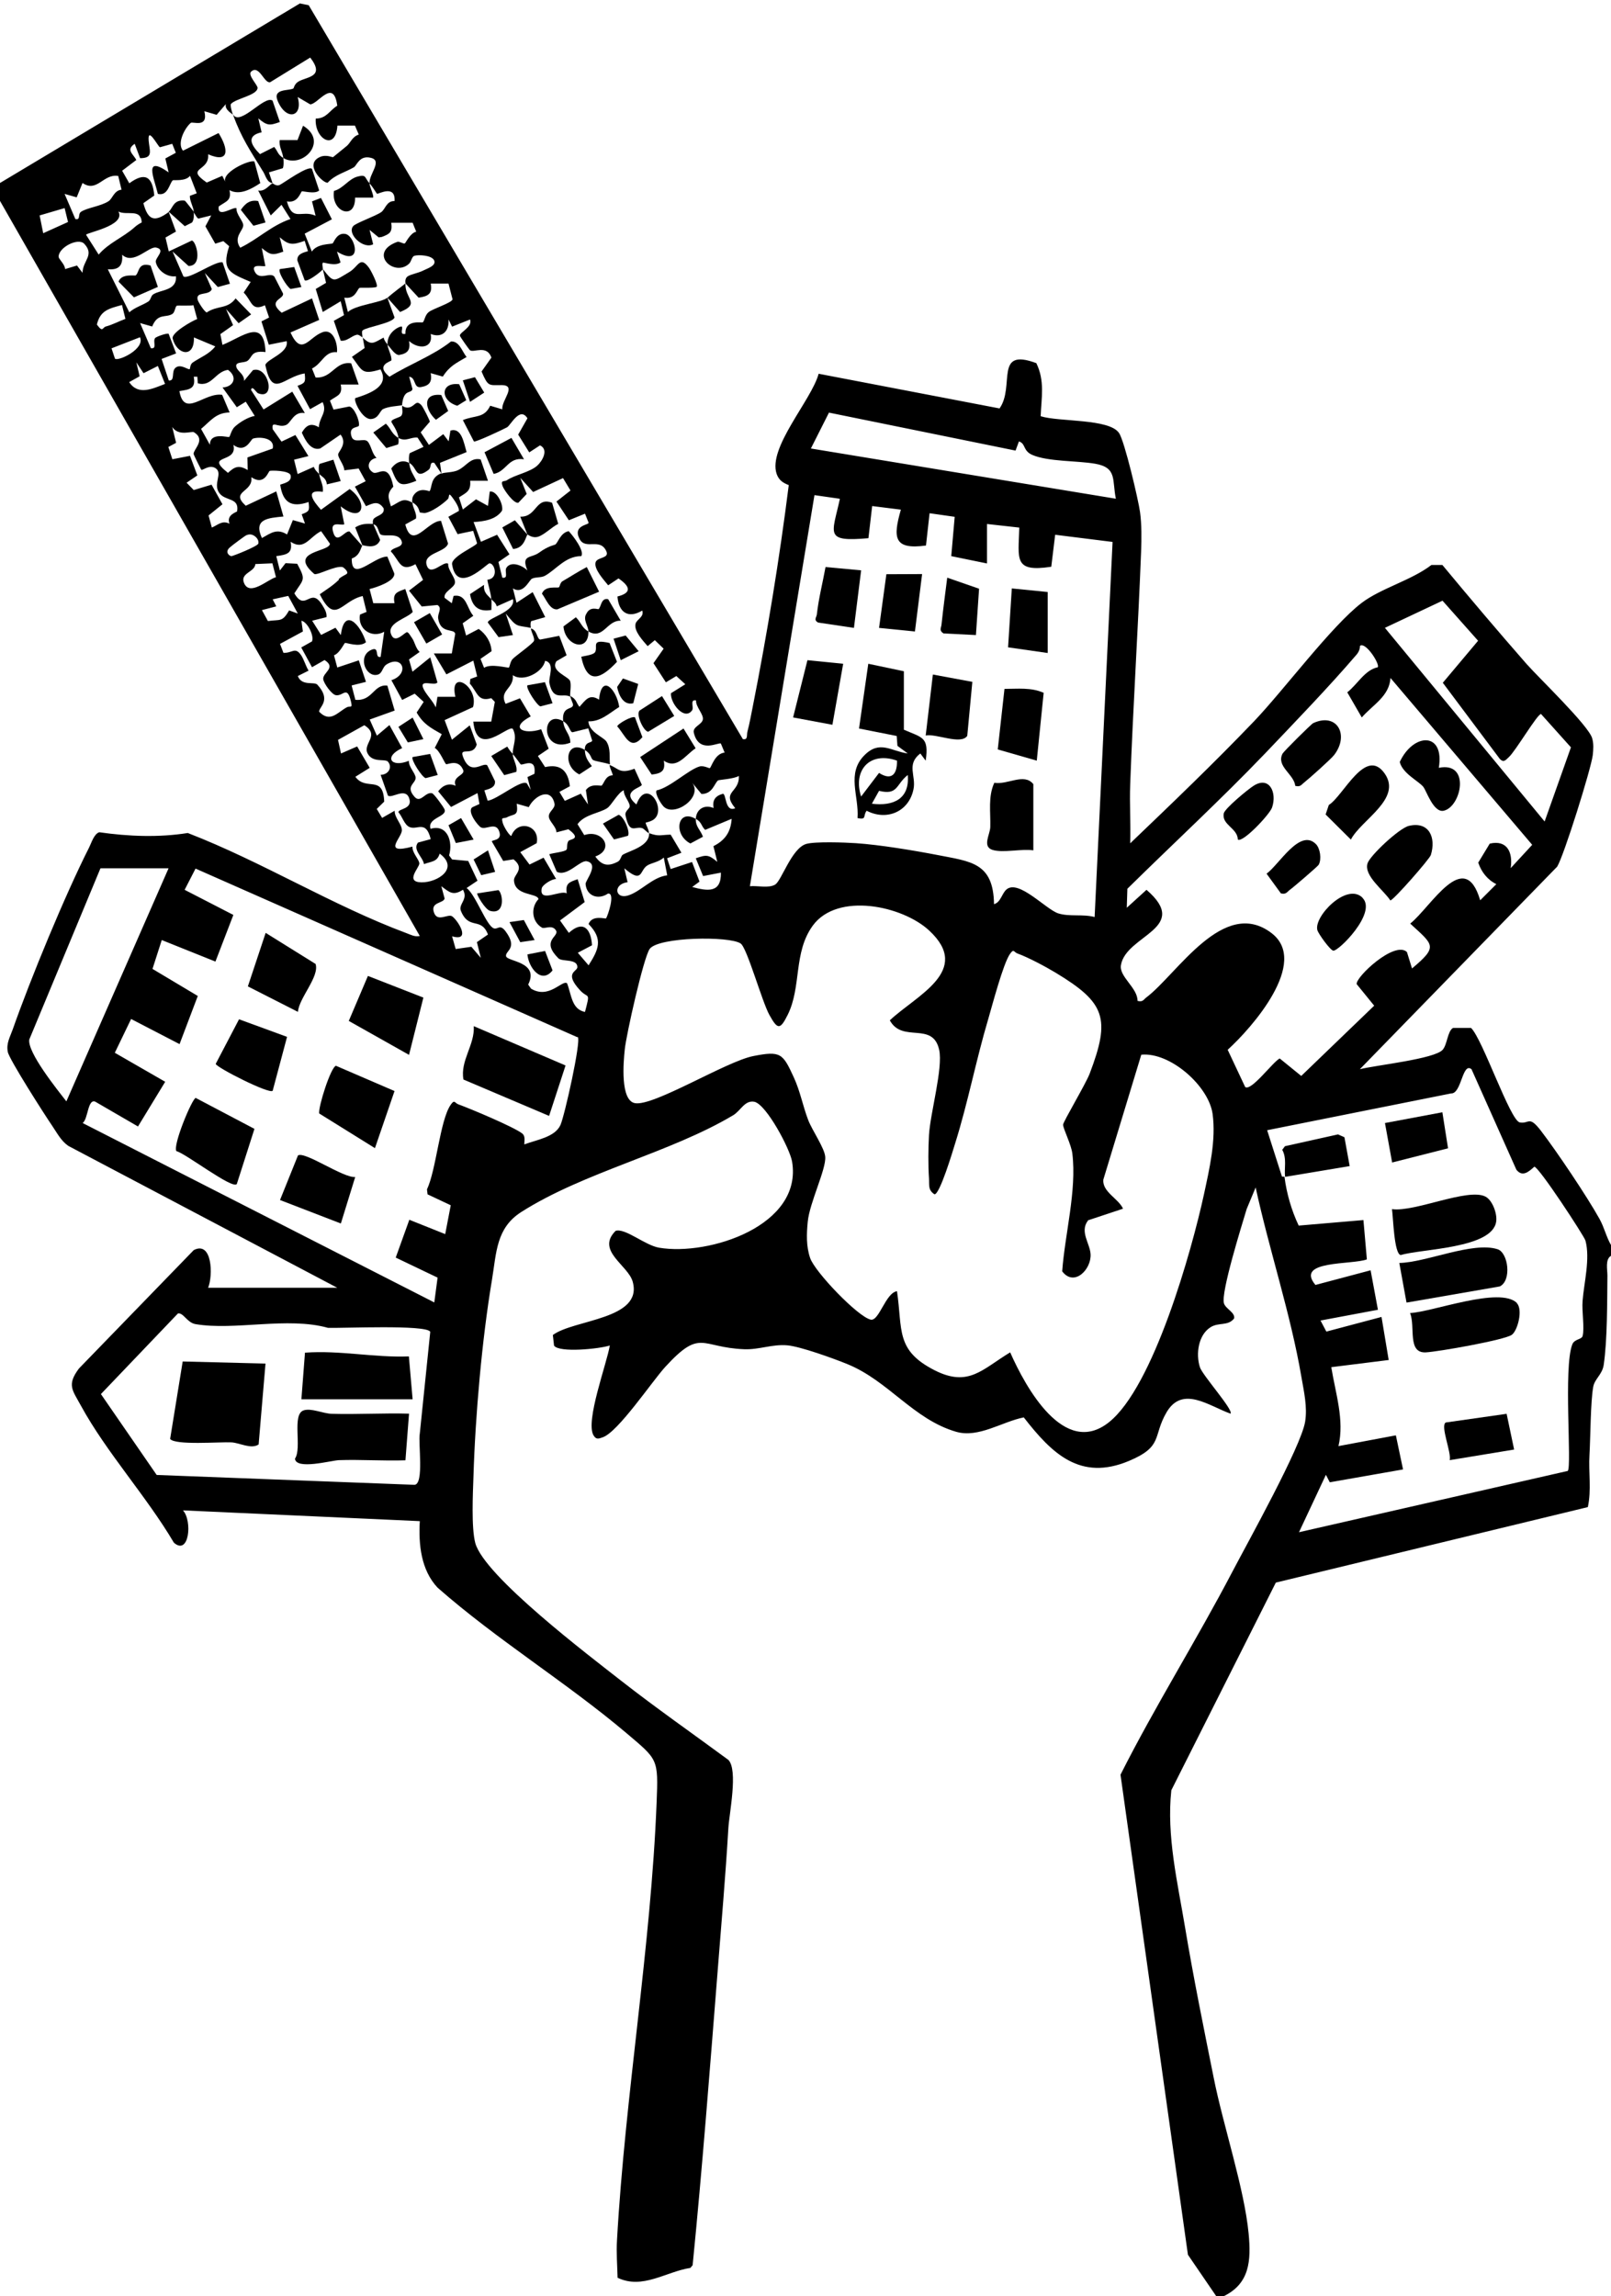 <?xml version="1.0" encoding="UTF-8"?> <svg xmlns="http://www.w3.org/2000/svg" id="Layer_1" version="1.1" viewBox="0 0 107.76 153.6"><defs><style> .st0 { fill: none; } </style></defs><path class="st0" d="M0,13.44l28.08,49.2c-.35.07-.59-.08-.89-.19-4.98-1.86-9.66-4.78-14.63-6.7-1.95.32-3.98.24-5.92-.05-.35.11-.52.7-.68,1.02-1.62,3.18-3.93,8.77-5.11,12.17-.18.51-.43.92-.33,1.5.09.5,2.5,4.26,2.98,4.96.32.47.59.99,1.07,1.33l17.99,9.49h-8.64c.34-.83.28-3.16-.96-2.52l-7.68,7.92c-.83,1.11-.43,1.45.14,2.5,1.7,3.11,4.4,6.05,6.21,9.15,1.02.89,1.24-1.46.61-2.16l15.84.72c-.09,1.56.08,3.27,1.19,4.45,3.97,3.51,8.57,6.3,12.61,9.71,2.14,1.8,2.16,1.7,2.04,4.68-.39,9.63-2.11,19.61-2.65,29.27-.05.82.02,1.68.04,2.5,1.67.8,3.22-.4,4.87-.66l.15-.18c.65-6.55,1.14-13.09,1.67-19.64.26-3.19.53-6.38.72-9.6.06-.98.66-3.88,0-4.56-2.38-1.77-4.84-3.47-7.18-5.3-2.09-1.64-9.15-6.99-9.75-9.21-.28-1.03-.16-3.3-.12-4.46.13-4.04.58-9.16,1.24-13.16.3-1.82.28-3.45,1.96-4.52,4.21-2.68,9.95-3.95,14.17-6.47.52-.31.78-1.03,1.43-.9.81.21,2.36,3.13,2.51,3.99.73,4.3-5.56,6.33-8.89,5.77-.95-.16-2.26-1.32-2.91-1.13-1.34,1.33.83,2.29,1.14,3.4.71,2.54-3.94,2.52-5.34,3.57l.08.71c.34.49,3.03.21,3.73-.01-.19,1.21-1.65,5.07-1.09,6.01.18.31.34.23.62.13,1.03-.36,3.27-3.72,4.18-4.71,2.38-2.6,2.34-1.29,5.28-1.18,1,.04,1.85-.35,2.89-.26.88.08,3.12.89,4.02,1.26,2.74,1.13,4.41,3.69,7.26,4.52,1.5.44,3.07-.67,4.53-.96,1.89,2.42,3.78,4.28,7.04,2.91,2.3-.97,1.57-1.64,2.51-3.25,1.07-1.83,2.85-.43,4.28.09.22-.23-1.88-2.57-2.05-3.11-.28-.88-.1-2.15.71-2.67.55-.34,1.17-.06,1.58-.59.08-.4-.57-.63-.68-1.01-.21-.71,1.2-5.24,1.52-6.31l.6-1.44c.91,4.19,2.33,8.45,3.06,12.67.17.99.42,2.01.25,3-.28,1.69-3.84,8.07-4.86,10.02-2.4,4.59-5.18,8.99-7.49,13.59l4.51,32.11,1.9,2.78H0V13.44Z"></path><path class="st0" d="M0,12.24V0h107.76v83.28c-.33-.57-.42-1.14-.77-1.75-.84-1.51-2.86-4.53-3.93-5.91-.8-1.03-.76-.44-1.4-.54s-2.49-5.58-3.26-6.32h-1.21c-.37.22-.39,1.11-.69,1.46-.55.62-4.48,1.03-5.54,1.3l13.2-13.55c.45-.73,2.27-6.55,2.38-7.46.05-.39.07-.75-.04-1.13-.24-.85-3.56-4.03-4.39-4.97-1.91-2.18-3.78-4.4-5.63-6.62h-.73c-1.34,1.02-3.39,1.55-4.67,2.53-1.98,1.51-5.22,5.87-7.2,7.92-2.68,2.79-5.49,5.48-8.28,8.16.03-1.32-.05-2.64,0-3.96.19-5.17.54-10.41.73-15.59.03-.82.04-1.78-.07-2.59s-1.04-4.78-1.41-5.31c-.67-.97-4.03-.72-5.24-1.12.05-1.24.28-2.36-.29-3.55-2.86-1.06-1.41,1.54-2.46,3.03l-12.1-2.32c-.48,1.77-3.41,4.94-2.81,6.7.15.43.41.59.81.75-.62,4.93-1.45,9.98-2.42,14.88-.1.53-.2,1.07-.34,1.59-.07.25.05.6-.31.52L20.65.35l-.59-.12L0,12.24Z"></path><path d="M0,12.24L20.06.23l.59.12,29.04,49.09c.36.07.24-.27.31-.52.14-.52.23-1.06.34-1.59.97-4.9,1.8-9.95,2.42-14.88-.4-.16-.66-.33-.81-.75-.6-1.76,2.33-4.93,2.81-6.7l12.1,2.32c1.05-1.49-.39-4.09,2.46-3.03.58,1.19.34,2.31.29,3.55,1.22.39,4.58.15,5.24,1.12.37.53,1.3,4.49,1.41,5.31s.1,1.77.07,2.59c-.2,5.18-.54,10.41-.73,15.59-.05,1.32.04,2.65,0,3.96,2.79-2.67,5.6-5.36,8.28-8.16,1.97-2.06,5.21-6.41,7.2-7.92,1.28-.98,3.33-1.51,4.67-2.54h.73c1.85,2.23,3.73,4.45,5.63,6.62.83.94,4.15,4.12,4.39,4.97.11.38.08.74.04,1.13-.11.91-1.93,6.73-2.38,7.46l-13.2,13.55c1.05-.27,4.99-.68,5.54-1.3.31-.35.32-1.24.69-1.46h1.21c.77.74,2.62,6.21,3.26,6.32s.6-.49,1.4.54c1.06,1.38,3.09,4.4,3.93,5.91.34.62.44,1.18.77,1.75v.72c-.4.24-.24.92-.24,1.32-.02,1.76,0,4.3-.25,5.99-.1.64-.61.93-.7,1.46-.18,1.01-.18,3.32-.25,4.55-.07,1.16.14,2.35-.11,3.49l-20.87,5.05-6.99,13.89c-.33,3.06.42,6.17.92,9.18.56,3.36,1.25,6.74,1.92,10.08.63,3.17,2.04,7.36,2.33,10.39.17,1.81.08,3.35-1.68,4.2h-.48l-1.9-2.78-4.51-32.11c2.32-4.6,5.09-9,7.49-13.59,1.02-1.95,4.58-8.33,4.86-10.02.16-.99-.08-2.01-.25-3-.72-4.22-2.15-8.48-3.06-12.67l-.6,1.44c-.32,1.07-1.74,5.6-1.52,6.31.11.37.76.61.68,1.01-.41.53-1.03.24-1.58.59-.82.52-.99,1.79-.71,2.67.17.54,2.27,2.88,2.05,3.11-1.44-.51-3.21-1.91-4.28-.09-.94,1.61-.2,2.28-2.51,3.25-3.26,1.37-5.15-.48-7.04-2.91-1.46.29-3.03,1.4-4.53.96-2.85-.83-4.52-3.4-7.26-4.52-.9-.37-3.14-1.18-4.02-1.26-1.03-.09-1.88.3-2.89.26-2.93-.11-2.89-1.42-5.28,1.18-.9.99-3.15,4.35-4.18,4.71-.28.1-.44.17-.62-.13-.56-.94.89-4.8,1.09-6.01-.7.23-3.39.5-3.73.01l-.08-.71c1.4-1.05,6.05-1.03,5.34-3.57-.31-1.11-2.48-2.07-1.14-3.4.66-.19,1.96.97,2.91,1.13,3.33.56,9.62-1.47,8.89-5.77-.15-.86-1.7-3.78-2.51-3.99-.66-.13-.91.59-1.43.9-4.22,2.52-9.96,3.79-14.17,6.47-1.68,1.07-1.66,2.7-1.96,4.52-.67,3.99-1.12,9.12-1.24,13.16-.04,1.16-.15,3.43.12,4.46.6,2.22,7.66,7.57,9.75,9.21,2.34,1.83,4.79,3.54,7.18,5.3.66.68.06,3.57,0,4.56-.19,3.22-.47,6.41-.72,9.6-.52,6.56-1.02,13.09-1.67,19.64l-.15.18c-1.65.26-3.2,1.46-4.87.66-.02-.82-.09-1.68-.04-2.5.54-9.66,2.27-19.64,2.65-29.27.12-2.98.09-2.87-2.04-4.68-4.04-3.41-8.63-6.21-12.61-9.71-1.11-1.18-1.28-2.89-1.19-4.45l-15.84-.72c.64.71.41,3.06-.61,2.16-1.82-3.09-4.51-6.04-6.21-9.15-.57-1.05-.97-1.39-.14-2.5l7.68-7.92c1.24-.64,1.3,1.7.96,2.52h8.64l-17.99-9.49c-.49-.34-.75-.86-1.07-1.33-.48-.7-2.89-4.46-2.98-4.96-.11-.58.15-.99.33-1.5,1.19-3.39,3.5-8.99,5.11-12.17.16-.32.33-.91.68-1.02,1.95.28,3.98.36,5.92.05,4.97,1.92,9.65,4.84,14.63,6.7.3.11.54.26.89.19L0,13.44v-1.2ZM24.72,12.24c-.04-.59.88-1.48.1-1.68s-.94.5-1.15.63c-.56.33-1.26.49-1.75,1.03-.29.07-1.65-1.25-.49-1.73.4-.17.81.05.85.02.26-.21.64-.52.92-.75.24-.2.36-.62.8-.76l-.26-.6h-1.17c-.12,1.76-1.55.88-1.45-.47.72,0,.91-.53,1.44-.86-.25-1.87-1.29-.09-1.81-.09l-.84-.49c.39,1.35-.77,1.63-1.34.25-.34-.83.72-.65,1.05-.82.04-.02.06-.3.35-.47.57-.33,1.79-.29.78-1.6l-2.68,1.65c-.4.1-.74-1.22-1.28-.7-.23.22.45.9.44,1.08-.03.5-1.44.7-1.78,1.07-.07.1.09.66.14.73-.02-.05-.59-.33-.48-.72l-.62.72-.82-.24c.28,1.15-.78.67-.91.78-.4.34-.94,1.36-.52,1.86l2.38-1.18c.64,1.02.79,2.06-.7,1.42.12,1.17-1.59.86-.09,1.89l1.04-.45.24.48c-.45-.67,1.66-1.61,1.91-1.43l.39,1.44c-.59.39-1.37.84-2.06.47.15.71-.23.74-.72,1.09-.12.84,1-.02,1.19.12-.03.4.43.83.45,1.12.03.36-.7.8-.2,1.52,1.17-.56,2.07-1.48,3.36-1.92l-.6-.95-.72.71-.84-1.67c.45.1.77-.4.96-.48.02,0,.25.22.48.11.27-.13,1.92-1.34,2.16-1.07l.48,1.44c-.28.27-1.11.02-1.16.06-.09.06-.27.82-1,.67.39,1.4.97.54,1.92.96l-.24-.96.6-.23.73,1.43-1.82.96.48,1.2c.33-.54,1.28-.49,1.39-.55.07-.04.28-.75.86-.63.66.14,1.2,2.26-.57,1.18l.24.72c-.35.28-1.14-.02-1.18.02-.09.08.03.39-.02.46-.08.12-1.01.86-1.2.72l-.49-1.33c-.03-.42.37-.52.71-.62l-.22-.69c-.78.27-1.04.32-1.67-.24l.24.96c-.72.26-.86.24-1.44-.24l.24,1.2c-.12.08-.98-.2-.72.36.31.66,1.02.02,1.32.35l.58,1.13c.09.39-1.09.45-.09,1.29l2.03-.96.48,1.44-1.92.84c.75,1.64,1.22.31,2.15-.02.73-.26,1.02.81.96,1.34-.82-.09-.98.75-1.67,1.09l.24.6c1.11.08,1.31-1.11,2.38-.95l.5,1.42h-1.2c.15.71-.24.73-.72,1.08l.24.6,1.06-.21c.33.07.69.93.64,1.27-.02.17-.72.02-.5.73.16.52.84.08,1.08.34s.29.83.6,1.1c-.55.08-.73.67-.24.97.34.21,1.03-.74,1.36.95-.46.5-.33.73-.16,1.32.59-.28.79-.63,1.44-.24,0,.31.32.73.23,1.06l-.71.39c.46,1.78,1.48-.25,2.39-.24l.47,1.52c-.18.61-1.72.62-1.42,1.47.26.76,1.12-.35,1.43-.12-.04.43.52.95.45,1.29s-.78.58-.69.99l.48.36.12-.49c.87-.15.87.81,1.32,1.33l-.71.5.23.82.84-.44c.49.34.83.89.86,1.49l-.74.51.24.6c.45-.31,1.59.03,1.66-.02.05-.03.09-.41.26-.58.23-.23,1.37-1.03,1.42-1.21.05-.21-.18-.56-.21-.82.43.09.4.72.63.74l1.27-.25.49,1.3-.68.4c-.44.67.84,1.02.92,1.34s-.02.7,0,1.03c-.49-.27-1.13.33-1.39-.9-.08-.38.41-1.35-.29-1.5-.13.75-1.45,1.46-2.16.96.1.92-.95,1.01-.48,1.92l.96-.37.72,1.21c-1.45.76-.5,1.25.7.86l.5,1.3-.72.49.48.74c1.04-.23,1.53.24,1.66,1.28l-.7.38.36.6,1.07-.48.48.72-.14-.96c.33-.48,1-.26,1.05-.3.17-.14.25-.68.74-.69.04-.05-.19-.47-.21-.69.61.22.66.63,1.67.25l.49,1.07c0,.2-1.46.42-.36,1.32.68-1.83,2.01.27,1.2.97-.16.14-.39.2-.59.25.06.23.22.45.23.7-.16-.06-.32-.3-.47-.34-.49-.13-.83.44-1.1-.85-.06-.29.27-.43.28-.6.02-.29-.43-.71-.39-1.08-.39.14-.82,1-1.12,1.2-.53.34-1.52.42-1.98,1.07l.45.73c1.21-.42,2.07.95.74,1.43.42.6.85.69,1.5.35.21-.11.21-.39.34-.47.49-.28,1.79-.57,1.76-1.44.65.24.77.11,1.44.1l.72,1.21-.96.37.24.72,1.43-.47.5,1.31-.49.36c1.03.28,1.95.42,1.92-.96l-1.19.23-.49-1.19c.72-.25.85-.25,1.44.24l-.26-1.05c.77-.39,1.16-.93,1.22-1.83l-1.77.74c-.29-.27-.2-.49-.63-.74-.02.53.31.73.48,1.2l-.84.45c-1.18-.6-.86-2.37.36-1.64.03-.67.6-.99,1.19-.73-.09-.52.11-.81.61-.95.25-.07.13,1.27.84.96-.95-1.14.3-1.02.24-2.16-.29.2-1.34.26-1.39.3-.25.2-.36.91-1.11.91l-.61-.74c.71,1-1.23,2.31-1.93,1.57-.18-.19-.6-.87-.46-1.07.9-.19,2.12-1.38,2.87-1.6.29-.08.65.14.69.11.12-.09.33-.97.99-1.04l-.25-.6c-.13-.13-1.46.72-1.81-.72-.1-.41.52-.53.6-.88s-.49-.87-.45-1.29c-.45-.08-.12.47-.27.67-.51.7-1.46-.47-1.41-1.15l.96-.6-.6-.55-.7.42-.83-1.28.68-.97-.59-.57-.48.4c-.31-.36-.93-1.01-.81-1.49.08-.32.59-.45.45-.89-.95.57-1.58.11-1.66-.94,1.03-.26.8-.71.07-1.21l-.69.46c-.29-.36-.97-1.09-.84-1.54.11-.36.93-.24.72-.73-.42-.95-1.4-.05-1.8-.84-.47-.92.66-.92.61-1.08l-.24-.6-1.08.44-.83-1.25.94-.74-.5-.83-2,.93-.86-.95.43,1.08-.56.59c-.31.07-.96-.86-1.05-1.11-.16-.44.11-.28.29-.4.53-.36,1.53-.53,2.02-.97.35-.31.79-1.08.19-1.36l-.72.47-.74-1.19.62-1.09c-.51-.81-1.11.45-1.36.6-.23.13-2.12,1.02-2.22.95l-.74-1.43c.84-.34,1.42-.11,1.83-.96l.81.24c-.08-.59,1.03-1.63-.07-1.62-.84,0-.88.12-1.32-.91l.66-.93c-.31-.88-1.17-.31-1.43-.49-.06-.04-.68-.92-.68-.98,0-.24.86-.57.68-1.08l-1.2.48-.24-.48c.06.81-.45,1.26-1.19.97.18.99-.83,1.04-1.45.47.1.57-.07.83-.64.93-.28.05-.58-.45-.8-.69-.05-.89.91-1.28.96-1.2.09.14-.19.57.24.48-.05-.99,1.1-.72,1.16-.77.12-.1.14-.48.39-.68.28-.23,1.57-.63,1.6-.86l-.27-1.05h-1.19c.13.68-.17.85-.81.94l-.87-.94s-.09-.34.15-.49c.22-.14.68-.21,1.02-.38.25-.13.9-.32.74-.68s-1.07-.39-1.32-.31c-.18.05-.2.39-.37.54-1,.91-2.76-.75-.78-1.47.15-.05.41.15.51.1.05-.02.37-.71.76-.78l-.24-.6h-1.43c.08.63-.08.74-.63.95l-.21.03-.61-.5.24.96c-.67.36-1.76-.7-1.34-1.21.17-.21,1.49-.67,1.88-.94.28-.2.35-.76.89-.74.08-1.14-1.1-.45-1.17-.49-.04-.02-.26-.43-.51-.7.02.25.33.86.24.96h-1.2c.02,1.58-1.63.94-1.41-.45.62-.16.97-.8,1.58-.96s.45.08.79.44h.01ZM12.96,14.16c-.02-.33-.27-.7-.26-1.06l.46-.17-.45-1.17c-.29.39-1.1.26-1.15.3-.22.18-.32,1.08-1,.91-.25-1.05-.99-2.63.72-1.44l-.22-.93.7-.38-.24-.6-.82.23c-.13-.03-.93-1.63-.73-.22.08.58.2.95-.6.95l-.36-.96c-.6.4-.12.66.11,1.08l-.95.72.48.84c1.05-.77,1.55-.46,1.67.82l-.73.51c.31,1.16.75,1.29,1.7.59l.48,1.31-.7.4.22.93,1.54-.73c.29.02.77,1.71-.22,1.7l-1.07-.97.73,1.67c.35.24,2.16-1.07,2.62-.94l.49,1.43-.81.22-.87-.94.47,1.08c-.19.47-1.09.12-.95.71.04.16.46.82.61.85.72-.49,1.39-.2,1.93-.94l1.04,1.07-.84.59-.84-.95.47,1.08-.85.6.14.72c1.32-.52,2.79-1.86,2.88.48-1-.12-.85.33-1.21.59-.25.17-.93.01-.71.49.11.23.53.46.48.85l.6-.72c1.03-.32,1.57,2.02.35,1.55-.14-.05-.4-.57-.48-.23l.84,1.31,1.92-1.19.84,1.43c-.75-.13-.92.66-1.26.8-.53.22-.99-.36-.89.28l.59.83.93-.44.87,1.41-.96.24.24.96,1.08-.48c.11.26.2.3.36.48-.02-.18-.06-.57.03-.68l.92-.28.49,1.43-.93.22c-.03-.42-.33-.5-.51-.7.05.4.31.77.24,1.2-1.25-.19-.62.64-.12,1.2l1.92-1.39c1.29.94.9,2.35-.6,1.16l.24,1.2c-.2.12-1.03-.3-.72.6.25.74.76-.19,1.07-.12l.85.96c-.11.14-.14.65-.7.85-.03,1.65,1.45-.13,2.38-.13l.46,1.12c.09.52-1.21.95-1.65,1.05l.25.95h1.42c-.13-.66.14-.75.72-.95l.5,1.53c-.36.43-1.72.72-1.46,1.47s.92-.13,1.08-.11c.1,0,.24.27.33.39.19.27.24.68.51.93l-.71.5.23.82,1.19-.96.48,1.68c-.19.26-1.19-.24-.96.36.16.41.66.87.85,1.31l.11-.71h1.2c-.44-1.92,1.59-.69,1.18.69l-1.9.87.49,1.31,1.19-.96.47,1.28c-.24.82-1.14.16-.94.76.49,1.42,1.32.4,1.64.63l.52,1.06c.04.43-.38.52-.71.62l.22.69c.63-.07,2.24-1.44,2.62-1.16l.26.44-.22-.86.47-.22c.14-1.16-.79-.53-.92-.63-.04-.03-.32-.46-.53-.69,0,.37.33.78.24,1.19l-.81.22-.87-1.28,1.07-.63c.13.21.2.31.37.49-.02-.55.33-1.06,0-1.68-.34-.26-2.4,2-2.64-.48h1.2l.24-1.32-.24-.25c-.9.27-.92-.39-1.43-.97l.03-.31.46-.17-.26-1.06-1.8.92-.84-1.4h1.2l.23-1.31c-.06-.39-.99.03-1.14-1.03-.05-.35.3-.69-.05-.9l-1.05.1-.85-1.06.94-.72-.51-1.05c-1.03.57-1.05-.23-1.65-.86.14-.31.92-.24.71-.72-.24-.56-1.11-.23-1.39-.41-.15-.1-.15-.68-.52-.67.02-.02-.05-.28.08-.4.23-.21.73-.26.64-.68-.36-.53-.7-.34-1.18-.14l-.74-1.31.72-.36-.47-.85-.96.12c0-.35-.43-.83-.41-1.07.02-.2.64-.71.16-1.32l-1.36.93c-.64.17-1.01-.57-1.23-1.06.3-.51.61-.67,1.14-.36.03-.7.58-.98.25-1.68l-.84.47-.84-1.56c.51-.19.55-.24.48-.83-1.43.23-2.17,1.72-2.63-.57.12-.4,1.58-.8,1.43-1.59l-1.2.24-.49-1.56.51-.26-.28-.82c-.92.43-.86-.29-1.42-.85l.47-.71c-1.35-.59-1.98-.74-1.44-2.39l-.39-.34-.54.17-.66-1.16.39-.73-.85.21c-.1,0-.24-.32-.35-.45h.03ZM7.91,11.77c-1-.17-1.41,1.14-2.39.47l-.39.96-.81-.23.72,1.68c.38.09.14-.33.39-.49.42-.27,1.3-.36,1.83-.7.26-.16.37-.73.87-.77l-.22-.91h0ZM4.32,13.92l-1.67.49.24,1.19,1.66-.75-.23-.94h0ZM8.98,15.22c.15-.14.32-.25.5-.34-.04-.96-1-.44-1.56-.73.52.96-2.21,1.42-2.16,1.56l.84,1.32c.66-.78,1.64-1.15,2.38-1.81ZM5.52,18.24c.02-.82.82-1.17.12-1.93-.41-.44-1.72.24-1.72.86,0,.16.44.53.43.83l.8-.24.37.49h0ZM11.76,18.48c-.59.08-1.22-.39-1.34-.95-.06-.28.71-.83.02-.97-.49-.1-1.51,1.19-2.27.48.06.73-.22,1.03-.96.97l1.44,2.88c.37-.33.88-.47,1.27-.72.17-.11.17-.38.33-.48.49-.32,1.58-.24,1.52-1.19v-.02ZM8.16,20.4c-.86.24-1.45.35-1.68,1.31.41.56.36.2.6.13.45-.12.87-.35,1.31-.51,0,0-.23-.93-.23-.93ZM12.94,20.41c-.21.07-1.09,0-1.13.05-.1.09-.11.43-.28.54-.45.28-.98-.08-1.35.84l-.81-.23.72,1.68c.44.07.12-.43.28-.67.07-.1.81-.36.91-.29l.5,1.31-.97.37.48,1.44c.45.05.14-.61.46-.86.35-.27.84.17.94.1.03-.02.02-.32.2-.44.51-.35,1.11-.56,1.51-1.08l-1.43-.6c.05,1.42-1.14,1.17-1.42.08-.1-.39,1.27-1.17,1.64-1.31l-.25-.92h0ZM9.36,22.56l-1.9.74.23.69c.21.2,2.04-.65,1.67-1.44h0ZM9.6,24.96l-.48-.72.22.93-.7.39c.61.92,1.56.44,2.4.12l-.48-1.2-.95.48h-.01ZM14.88,25.92c.75-.04,1.04-.7.37-1.18-.86.12-1.08,1.16-2.02.9l-.03-.44h-.24c.15.8-.26.85-.96.96.32,1.83,1.65.07,2.86.25l.5,1.18c-.91.01-1.28.57-1.91,1.1l.59,1.06c0-.88,1.22-.47,1.29-.52s.14-.47.38-.69c.33-.3.88-.64,1.33-.72l-.6-.95-.6.37-.96-1.33h0ZM68.16,29.52l-.23.62-12.48-2.54-1.21,2.4,20.4,3.36c-.26-1.25.1-2.08-1.38-2.34-1.2-.21-3.14-.13-4.21-.59-.64-.28-.43-.76-.89-.9h0ZM13.46,31.42s-.51-.99-.51-1.06c0-.33.84-.95.02-1.45-.15-.09-1.03.3-1.45-.35l.26,1.06-.52.28.27.82,1.18-.23.49,1.31-.72.49.48.49,1.19-.36.73,1.31-.93.75.22.81c.43-.19.69-.5,1.18-.26-.23-.61.5-.77.51-.83.16-.94-.79-.66-1.19-1.22-.45-.62.26-1.32-.25-1.66-.41-.27-.86.16-.94.1h-.02ZM18.24,30c.17-.73-.91-.8-1.32-.66-.15.05-.49,1.02-1.31.42.32,1.28-2,.58-.36,1.87.48-.45.75-.52,1.32-.19l-.02-.84,1.7-.6h-.01ZM18.74,32.42c.28-.1.79-.19.7-.62-.07-.34-1.33-.34-1.4-.3-.11.06-.35,1.01-1.23.42.15,1.02-1.46.92-.37,1.91l2.04-.96.48,1.68c-1.03.1-2.03.16-1.44,1.44.61-.34,1-.66,1.68-.24l.39-.96.81.23-.22-.62c.51-.19.53-.24.46-.82-1.16.4-1.73.03-1.9-1.18v.02ZM56.16,33.36l-1.68-.24-4.32,26.16c.5-.05,1.26.15,1.69-.11s1.1-2.43,2.08-2.72c.59-.17,2.59-.1,3.32-.05,1.61.11,3.84.48,5.45.79,2.22.44,3.75.49,3.79,3.29.45-.12.52-.71.83-.98.81-.71,2.66,1.35,3.48,1.6.75.23,1.63.03,2.42.24l1.2-25.09-3.84-.48-.26,2.14c-2.55.39-2.19-.52-2.14-2.62l-2.16-.24v2.64l-2.39-.49.23-2.63-1.68-.24-.24,2.16c-2.18.3-2.21-.54-1.68-2.4l-1.92-.24-.25,2.15c-2.97.26-2.43-.25-1.91-2.63h-.02ZM22.65,38.74c.15-.14.33-.23.51-.33.23-.13-.18-.46-.25-.48-.5-.1-1.61.54-1.88.47-1.81-1.55,1.01-1.46,1.04-2.03l-.59-.84c-.79.39-1.12,1.32-2.04.71.15.79-.26.86-.96.96l.24.96.38-.49.78.04c.61,1.12.42,1.01-.19,1.98.75,1.29,1.08-.51,1.87.79.15.25.31.49.28.8l-.96.24.6.95.96-.48.36.49c.23-1.92,1.33-.67,1.68.48-.45.38-1.34,0-1.41.05-.05.03-.37.71-.73.82l.22.82,1.44-.48.48,1.44-.96.24.25.96c1.16.11,1.21-1.06,2.14-.95l.49,1.67-1.67.6.48,1.08.84-.71.85,1.54c-1.26.58-.75,1.34.45.85-.03.4.43.82.45,1.12.03.4-.71.56-.08,1.28.41.48.72-.34,1.18-.23.13.03.78.93.84,1.09.17.49-1.18.55-.94,1.29,1.12-.33,1.51.85,1.24,1.78l.2.27,1.08.1.62,1.32-.73.49c.6.43,1.33,2.55,1.83,2.7.27.08.4-.31.78.2.85,1.15-.04,1.29.03,1.66.07.37,2.25.35,1.48,1.9l.19.27c1.2.73,2.08-.6,2.41-.36.3.77.3,1.74,1.2,1.92.37-1.42.22-.85-.33-1.45-1.1-1.19-.18-1.24-.18-1.55,0-.58-1.02-.34-1.27-.59-1.14-1.14-.05-1.41-.13-1.8-.23-.51-.78-.14-.97-.25-.69-.41-.76-1.35-.23-1.91-.09-.43-1.58-.19-1.64-1.25-.02-.39.77-.77-.03-1.41l-.69.11-.76-1.3c-.04-.13.75-.02.48-.71-.23-.6-.86-.07-1.2-.23-.22-.11-.98-1.11-.57-1.36l.46-.21-.13-.73-1.77.93-.86-1.05c.31-.4.7-.57,1.17-.37-.27-.64.66-.69.5-1.06-.33-.78-1.06-.32-1.15-.39s-.43-.92-.75-1.08l.47-.92c-.75-.43-1.23-.67-1.68-1.45l.47-.71-.6-.55-.84.42-.72-1.32c1.23-.41.77-1.71-.3-1.07-.36.21-.26.72-.78.72-.71,0-1.16-1.31-.24-1.69.56-.23.17.58.6.48l.24-1.68c-.86.47-1.79-.2-1.62-1.15l.44-.18-.26-1.06c-1.44.32-1.83,1.97-2.87-.12.54-.38.84-.55,1.29-.98l-.03-.03ZM16.48,35.8c-.07.02-.97.69-1.11.82-.38.34.02.59.11.58.1,0,1.76-.66,1.8-.84.07-.3-.29-.64-.6-.61-.07,0-.13.03-.2.05ZM18.22,37.68l-1.14.05c-.03.54-1.03.59-.76,1.26.38.94,1.62-.26,2.14-.38,0,0-.24-.93-.24-.93ZM19.92,41.04l-.64-1.18-1.04.23.24.47-.96.25.4.73c.85-.11.96.08,1.42-.71,0,0,.58.21.58.21ZM92.64,42l10.68,12.95,1.76-4.96-2-2.23c-.25,0-1.71,2.49-2.15,2.88-.2.18-.34.41-.61.12l-3.81-5.09,2.36-2.81-2.38-2.68-3.84,1.81h-.01ZM20.85,42.93c.21-.3-.25-1.32-.69-1.41l.1.72-1.53.83.23.6c.61.02.77-.42,1.17.14.19.27.32.74.51,1.05l-.72.36c.27.7,1.1.35,1.31.58.98,1.07.07,1.51.12,1.81.74.76,1.22.04,1.85-.3.23-.12.39.11.28-.37-.26-1.13-.52-.35-1.02-.44-.28-.05-.82-.81-.84-1.08-.03-.44.9-.75.09-1.27l-.84.48-.72-1.32.69-.39h0ZM92.16,44.63c.15-.21-.81-1.72-1.19-1.43,0,.22-.09.43-.24.6-1.85,2.16-4.15,4.54-6.12,6.61-2.97,3.1-6.14,6.02-9.2,9.04l-.04,1.27,1.32-1.2c3,2.59-1.36,3.01-1.71,5.03-.14.78,1.12,1.52,1.11,2.4.36.09.39-.08.6-.24,2.05-1.55,5.16-6.75,8.37-4.29,2.54,1.95-1.32,6.33-2.94,7.8l1.17,2.49c.41.3,1.85-1.68,2.31-1.91l1.44,1.17,4.88-4.7-1.17-1.44c-.1-.45,2.53-2.93,3.36-2.15l.34,1.1c1.77-1.48,1.44-1.56-.12-3,1.4-1.12,3.63-5.15,4.68-1.56l1.08-1.08c-.59-.29-1-.81-1.21-1.44l.77-1.27c1.16-.27,1.56.58,1.4,1.64l1.44-1.56-9.48-11.16c-.08,1.23-1.18,1.79-1.92,2.64l-.97-1.68c.69-.54,1.17-1.5,2.05-1.68h0ZM25.88,50.91c-.19-.14-.98.1-1.29-.51-.35-.67.86-1.2-.22-1.89l-1.76.98.2.91,1.08-.47.84,1.43-.96.6c.73.99,1.86-.18,1.93,1.66l-.5.49.36.6.84-.48c-.02.47.5.91.48,1.32-.01.49-1.35,1.63.71,1.08-.03.41.43.83.46,1.12.02.27-1,1.25.14,1.27,1.06.02,2.56-.93,1.22-1.92-.17.56-.54.51-1.05.7-.07-.47-.78-.96-.4-1.44l.85-.23c-.32-1.33-.92-.56-1.44-.82-.33-.16-.47-.71-.72-.98,0-.25,1-.2.71-.96-.27-.7-1.13.05-1.41-.15l-.49-1.39c.63-.02.81-.65.41-.95v.03ZM37.22,55.66c-.02-.39-.51-.73-.51-1.06s.45-.53.38-.85c-.24-1.12-1.35-.52-1.72.24l-.81-.23c.13.86-.16.65-.65.91-.23.12-.41-.08-.28.38.06.22.39.79.57.87.4-1.12,1.94-.74,1.7.48l-1.1.6.62.83.94-.46.84,1.43c-.29-.02-.92.4-.96.61-.21,1.03,1.26.09,1.67.35-.1-.67.15-.75.73-.95l.47,1.53-1.65,1.23.59.83c.95-.87,1.48-.29,1.55.83l-.95.5.72.84c.66-1.04,1-1.74,0-2.76.24-.64,1.13-.33,1.17-.38.1-.14.65-1.71.13-1.66-.66.45-1.44.16-1.5-.64-.02-.23.94-1.34.08-1.52-.46-.09-1.31,1.07-2.01.7l-.5-1.17c.27-.09,1.03-.16,1.15-.3.08-.1,0-.39.13-.58.09-.15.94-.1,0-.79l-.78.2h-.02ZM44.63,58.55l-.23-1.19c-.32.31-.86.36-1.13.55-.49.34-.28,1.22-1.51.17l.22.93c-1,.13-.84,1.16.03.89s1.63-1.23,2.62-1.35ZM11.28,58.08h-4.56l-4.76,11.45c-.15.85,1.88,3.37,2.48,4.14l6.84-15.6h0ZM38.62,69.38l-25.54-11.28-.73,1.42,3.26,1.68-1.2,3.12-3.59-1.44-.62,1.93,3.03,1.81-1.22,3.22-3.24-1.68-1.09,2.26,3.37,1.94-1.82,2.99-2.86-1.66c-.51-.2-.47,1.15-.84,1.43l23.52,12,.22-1.66-2.8-1.34.91-2.53,2.4.96.37-1.93-1.55-.73-.04-.33c.62-1.31.87-4.62,1.58-5.65.27-.4.27-.13.52-.04.83.3,3.68,1.5,4.26,1.94.24.18.15.49.15.74.82-.31,2.05-.48,2.42-1.3.28-.63,1.39-5.61,1.16-5.88h-.03ZM30.96,59.52c-.66.42-.9.16-1.44-.24l.22.82c-.07.34-.99.22-.7.97.24.62.92.04,1.2.22.38.26,1.31,1.72,0,1.34l.24.85,1.05-.15.63.74-.26-1.05.74-.51c-.46-1.21-1.27-.26-1.81-1.58-.19-.46.52-.77.13-1.43v.02ZM72.77,81.65c-.56.74.14,1.52.18,2.25.05,1.03-1.11,2.19-1.9,1.14.18-2.49.98-5.4.68-7.87-.07-.61-.62-1.67-.62-1.94,0-.19,1.53-2.75,1.78-3.42,1.41-3.7,1.04-4.74-2.27-6.74-.66-.4-1.86-1.04-2.56-1.29-.25-.09-.24-.36-.51.04-.45.66-1.16,3.36-1.44,4.32-.82,2.75-1.36,5.6-2.22,8.34-.16.52-1.02,3.4-1.38,3.41-.45-.29-.34-.63-.37-1.07-.06-.84-.05-2.05,0-2.9.09-1.5.95-4.48.68-5.7-.43-1.93-2.46-.42-3.3-1.97,1.77-1.67,5.53-3.31,2.64-6-1.79-1.67-6.14-2.59-7.79-.34-1.32,1.81-.74,4.1-1.69,5.99-.5,1-.67.97-1.21,0-.5-.89-1.5-4.51-1.93-4.79-.75-.51-5.49-.44-6.08.36-.41.56-1.58,5.79-1.67,6.73-.09.84-.31,3.41.68,3.59,1.25.23,6.09-2.79,7.92-3.15s1.97-.18,2.7,1.41c.44.95.61,1.93.97,2.87.26.68,1.11,1.9,1.14,2.47.06.83-1.05,3.07-1.17,4.33-.08.82-.11,1.64.16,2.43.31.92,3.19,3.93,4.05,4.12.56.13,1-1.8,1.76-1.9.38,2.6-.11,3.95,2.52,5.29,2.27,1.15,3.18-.07,5.05-1.2,1.03,2.33,3.61,7.05,6.6,4.68s5.55-11.51,6.36-15.24c.37-1.72.82-3.63.58-5.39-.26-1.87-2.84-4.15-4.77-3.96l-2.54,8.36c-.07.82,1.01,1.26,1.32,1.94l-2.35.78v.02ZM85.92,78.72c.14,1.11.47,2.25.95,3.26l4.33-.37.23,2.63c-1,.38-4.84.04-3.44,1.71l3.69-.98.49,2.64-3.84.72.39.74,3.69-.98.48,2.88-3.84.48c.28,1.74.89,3.54.48,5.28l3.84-.72.48,2.28-4.9.86-.26-.5-1.8,3.84,17.98-4.1c.28-.32-.3-6.92.3-8.46.14-.37.62-.32.69-.56.14-.55-.06-1.67,0-2.36.09-1.19.52-2.82.19-4.03-.09-.31-3.12-4.94-3.42-4.94-.38.35-.8.71-1.2.2l-3-6.72c-.62-.5-.66,1.66-1.37,1.62l-12.3,2.46.99,3.1.21.02c-.07-.58.13-1.23-.19-1.81l.18-.24,3.55-.79.43.19.35,1.93-4.32.72h-.04ZM28.77,89.07c-.33-.47-5.79-.22-6.83-.25-2.71-.76-6.24.2-8.87-.25-.56-.1-.81-.79-1.17-.71l-5.15,5.39,3.73,5.41,17.25.66c.65-.06.23-2.82.35-3.43l.7-6.81h-.01Z"></path><path d="M24.24,22.56c.6.59.75.38,1.42.02.04.18.14.32.26.46.02.33.29.72.26,1.06,0,.08-1.12.3-.13,1.1,1.37-.85,2.9-1.4,4.12-2.36.56-.03.75.69,1.04,1.04-.69.41-1.13.59-1.59,1.31l-.81-.23c.1.57-.07.83-.64.93-.54.1-.32-.64-.8-.69l.22.82c-.08.36-.59-.07-.7,1.09-.4.06-.9.08-1.26.25-.23.11-.29.64-.82.67-.59.03-1.19-1.27-1.04-1.4.94-.3,2.33-.78,1.68-1.92-1.26.38-1.2.11-1.91-.84l.85-.59-.13-.73h-.02Z"></path><path d="M15.6,7.68c.49.75,2.09-1.33,2.63-.95l.49,1.43c-.71.26-.86.24-1.44-.24l.22.93c-1.07.23-.69.88-.11,1.46l.95-.48c.26.3.21.49.61.74-.04-.39-.31-.78-.24-1.2h1.19l.37-.96c1.75,1.05-.06,2.91-1.32,2.16.03.22.04.47-.03.68l-.93.28.24.72c-.37-.05-.45-.46-.6-.72-.92-1.5-1.47-2.29-2.04-3.84h.01Z"></path><path d="M29.52,31.68c.25-.1.72-.06,1.09-.22.59-.26.84-.88,1.54-.73l.49,1.43h-1.19c.06.7-.26.79-.75,1.11l.26.81.88-.68.8.44.12-.96c.48-.08.93.9.82,1.28-.41.61-1.23.72-1.9.76l.49,1.32,1.08-.47.83,1.31-.74.51.26,1.05c.45.08.12-.44.28-.67.31-.46,1.06-.15,1.4.19-.45-1.08.25-.8.79-1.2.61-.45,1.03-.5,1.08-.54.19-.15.35-.79.89-.89.28.29,1.08,1.33.84,1.67-1.06,0-1.67.89-2.42,1.31-.27.15-.61.07-.88.2-.19.1-.57,1.08-1.27.65l.24.96,1.08-.71.84,1.67-.94.27c-.06.14-.04.3-.02.45-1.01-.2-.9,0-1.68-.96l.48,1.44-.96.14-.72-.98c0-.31,1.9-.74,1.68-1.56l-1.08.48c-.08-.27-.25-.34-.36-.48.02.24,0,.48,0,.72-.85.15-1.29-.22-1.43-1.06l.94-.62c-.06.56.3.73.48.96-.03-.46-.19-.85-.26-1.3.78-.08.5-1.1.14-1.1-.16,0-2.17,2.16-2.5.07-.08-.52,1.68-1.25,1.67-1.42l-.26-.82-1.04.22-.62-1.16.7-.39c.05-.2-.23-.63-.37-.82-.39-.56-.22-.11-.37.03-.34.34-1.1.88-1.56.93l-.31-.04c-.1-.36-.19-.49-.51-.69,0-.17,0-.33.11-.48.41-.57,1.03-.22,1.06-.26.18-.28.04-.89.75-1.18h.03Z"></path><path d="M38.16,46.56c.42.23.36.42.6.72.42-.47.67-.89,1.31-.48.17-1.81,1.19-.64,1.35.49-.65.4-1.24.99-2.06.96.04.74,1.02,1.05,1.21,1.36.29.47.18,1.02.23,1.52-.36-.13-.99-.2-1.14-.3-.14-.09-.11-.41-.54-.66.02.48.19.7.47,1.08l-.84.55c-1.18-.59-.85-2.36.37-1.64-.02-.59.49-.44.49-.63l-.26-.81-1.05.26c-.19,0-.19-.49-.63-.74.06.65.48.84.48,1.44-2,.76-1.99-2.29-.48-1.44-.1-1.02.61-.75.66-1.07.02-.12-.17-.41-.18-.61h.01Z"></path><path d="M26.88,27.12s.22.2.5.13c.4-.1.45-.55.82-.13.11.13.55.99.55,1.09l-.61.71.55.84.96-.72.36.48.12-.72c.75-.22.89.81,1.08,1.44l-1.78.72.1.72-.48-.72c-.36-.08-.15.3-.4.48-.9.67-.71-.16-1.28-.48.06.54.25.72.48,1.2-1.15.46-1.25.25-1.68-.82.28-.4.75-.63,1.2-.37-.02-.22-.04-.45.04-.66l.92-.42-.4-.62c-.46-.05-.78.3-1.28.02.01.15.04.3-.03.44l-.78.24-.87-1.04.84-.59c.34.32.39.7.84.95-.04-.49-.48-1.02-.47-1.08,0-.19.57-.27.67-.41.13-.19.03-.46.05-.67h-.02Z"></path><path d="M11.28,14.16c.28-.21.3-.83,1.07-.74.05,0,.45.55.61.74.01.25.03.5-.11.72l-.49.25-1.08-.97Z"></path><path d="M21.6,18c.74.96.71.82,1.76.2.62-.36.71-1.12,1.32-.29.14.19.64,1.17.51,1.28-.22.1-1.1.03-1.15.07-.17.13-.28.77-1.01.65l.24.96c.51-.48,2.28-.63,2.64-.96l.48,1.32c-.09.38-1.87.64-2.13.87-.11.1.02.39-.03.45-.01.02-.23-.19-.36-.16-.37.08-.65.45-1.08.4l-.46-1.33.68-.38-.22-.93-1.2.72-.47-1.54.69-.41-.22-.93h.01Z"></path><path d="M24.96,35.04l.47,1.08c-.28.7-1.15.31-1.19.36l-.48-1.2c.56-.36,1.15-.2,1.2-.24Z"></path><path d="M27.12,18.96c-.05,1.04,1.05,1.34-.36,1.91l-.84-.95c.35-.33,1.14-.9,1.2-.96Z"></path><path class="st0" d="M107.76,84v69.6h-25.92c1.76-.85,1.85-2.39,1.68-4.2-.29-3.03-1.7-7.23-2.33-10.39-.67-3.34-1.36-6.72-1.92-10.08-.5-3.01-1.25-6.12-.92-9.18l6.99-13.89,20.87-5.05c.25-1.15.04-2.33.11-3.49.07-1.23.07-3.54.25-4.55.1-.53.6-.82.7-1.46.26-1.69.23-4.23.25-5.99,0-.4-.16-1.08.24-1.32Z"></path><path class="st0" d="M72.77,81.65l2.35-.78c-.32-.67-1.39-1.11-1.32-1.94l2.54-8.36c1.93-.19,4.51,2.09,4.77,3.96.24,1.76-.2,3.67-.58,5.39-.81,3.73-3.43,12.93-6.36,15.24s-5.58-2.36-6.6-4.68c-1.87,1.14-2.78,2.35-5.05,1.2-2.62-1.33-2.14-2.68-2.52-5.29-.76.1-1.21,2.03-1.76,1.9-.85-.19-3.73-3.2-4.05-4.12-.27-.78-.24-1.61-.16-2.43.12-1.26,1.23-3.5,1.17-4.33-.04-.57-.88-1.79-1.14-2.47-.36-.93-.53-1.91-.97-2.87-.73-1.59-.8-1.78-2.7-1.41s-6.67,3.38-7.92,3.15c-.99-.18-.77-2.75-.68-3.59.1-.94,1.26-6.17,1.67-6.73.59-.8,5.33-.87,6.08-.36.42.29,1.42,3.9,1.93,4.79.54.96.71.99,1.21,0,.95-1.89.37-4.18,1.69-5.99,1.65-2.25,6-1.33,7.79.34,2.89,2.7-.87,4.33-2.64,6,.84,1.55,2.88.04,3.3,1.97.27,1.22-.59,4.2-.68,5.7-.05.85-.06,2.06,0,2.9.03.43-.08.77.37,1.07.36-.01,1.22-2.89,1.38-3.41.86-2.74,1.39-5.59,2.22-8.34.29-.96,1-3.66,1.44-4.32.27-.4.26-.13.51-.04.7.25,1.9.89,2.56,1.29,3.31,2,3.68,3.04,2.27,6.74-.25.66-1.78,3.22-1.78,3.42,0,.27.54,1.33.62,1.94.3,2.46-.5,5.38-.68,7.87.78,1.05,1.95-.12,1.9-1.14-.04-.74-.73-1.52-.18-2.25v-.02Z"></path><path class="st0" d="M56.16,33.36c-.52,2.38-1.06,2.89,1.91,2.63l.25-2.15,1.92.24c-.53,1.86-.5,2.7,1.68,2.4l.24-2.16,1.68.24-.23,2.63,2.38.49v-2.64l2.16.24c-.05,2.1-.41,3.01,2.14,2.62l.26-2.14,3.84.48-1.2,25.09c-.79-.21-1.67,0-2.42-.24-.82-.25-2.67-2.3-3.48-1.6-.31.27-.38.87-.83.98-.04-2.79-1.57-2.85-3.79-3.29-1.61-.32-3.83-.69-5.45-.79-.73-.05-2.73-.13-3.32.05-.98.29-1.66,2.47-2.08,2.72s-1.19.06-1.69.11l4.32-26.16,1.68.24h.03ZM57.6,38.16l-2.38-.22c-.19,1.05-.46,2.09-.58,3.16-.02.21-.23.36.07.55l2.41.36.48-3.84h0ZM61.68,38.4h-2.39l-.49,3.6,2.4.24.49-3.84h-.01ZM65.49,39.38l-2.13-.74c-.13,1.04-.27,2.08-.38,3.12-.03.24-.19.39.13.61l2.17.11.21-3.1ZM70.08,39.6l-2.4-.24-.25,3.95,2.65.38v-4.08h0ZM56.4,44.4l-2.39-.24-.96,3.83,2.63.49s.72-4.08.72-4.08ZM60.46,44.9l-2.38-.5-.62,4.33,2.52.5.05.66.69.51c-1.11-.15-1.87-.91-2.89.11-1.23,1.22-.36,2.74-.47,4.21.64.14.35-.16.61-.49,1.35.7,2.82.06,3.13-1.42.19-.91-.5-1.67.46-2.41l.36.48c.23-1.6-.22-1.53-1.45-2.07v-3.91h0ZM65.04,45.61l-2.64-.49-.48,4.08c.68-.15,2.36.64,2.78.02,0,0,.34-3.61.34-3.61ZM69.81,46.35c-.83-.37-1.73-.27-2.61-.26l-.45,4.05,2.61.75.46-4.53h-.01ZM69.12,56.88v-4.44c-.62-.77-1.71.06-2.61-.09-.43.93-.24,1.97-.27,2.97-.02.5-.58,1.29.15,1.52s1.94-.09,2.73.03h0Z"></path><path class="st0" d="M38.62,69.38c.23.27-.88,5.25-1.16,5.88-.37.82-1.6.99-2.42,1.3,0-.26.09-.56-.15-.74-.58-.44-3.43-1.64-4.26-1.94-.25-.09-.24-.36-.52.04-.71,1.03-.96,4.33-1.58,5.65l.04.33,1.55.73-.37,1.93-2.4-.96-.91,2.53,2.8,1.34-.22,1.66-23.52-12c.36-.28.33-1.64.84-1.43l2.86,1.66,1.82-2.99-3.37-1.94,1.09-2.26,3.24,1.68,1.22-3.22-3.03-1.81.62-1.93,3.59,1.44,1.2-3.12-3.26-1.68.73-1.42,25.54,11.28h.03ZM19.92,67.68c.07-.93,1.45-2.36,1.18-3.2l-3.34-2.08-1.19,3.58,3.34,1.7h.01ZM28.32,66.73l-3.7-1.44-1.28,3,4.03,2.27.96-3.83h0ZM19.2,69.36l-3.22-1.18-1.56,2.98c.02.23,3.62,2.06,3.81,1.8l.96-3.6h.01ZM36.72,74.64l1.1-3.37-6.14-2.63c.08,1.25-.92,2.31-.69,3.57l5.72,2.43h.01ZM26.39,72.98l-3.92-1.69c-.35.1-1.19,2.76-1.12,3.19l3.73,2.32s1.31-3.82,1.31-3.82ZM15.84,79.2l1.18-3.69-3.93-2.07c-.26.06-1.55,3.19-1.29,3.56.6.14,3.76,2.58,4.04,2.2ZM23.76,78.73c-.78.08-3.39-1.75-3.83-1.44l-1.2,2.98,4.07,1.57s.96-3.11.96-3.11Z"></path><path class="st0" d="M85.92,78.72l-.21-.02-.99-3.1,12.3-2.46c.71.04.75-2.13,1.37-1.62l3,6.72c.4.5.82.15,1.2-.2.3,0,3.34,4.63,3.42,4.94.33,1.21-.1,2.84-.19,4.03-.05.69.15,1.81,0,2.36-.06.24-.54.18-.69.56-.6,1.54-.02,8.14-.3,8.46l-17.98,4.1,1.8-3.84.26.5,4.9-.86-.48-2.28-3.84.72c.41-1.74-.2-3.54-.48-5.28l3.84-.48-.48-2.88-3.69.98-.39-.74,3.84-.72-.49-2.64-3.69.98c-1.4-1.67,2.44-1.32,3.44-1.71l-.23-2.63-4.33.37c-.48-1.01-.81-2.15-.95-3.26l4.32-.72-.35-1.93-.43-.19-3.55.79-.18.24c.32.58.12,1.23.19,1.81h.04ZM96.48,74.4l-3.84.72.48,2.64,3.73-.96-.38-2.41h0ZM93.12,80.88c.08.53.14,3.03.59,3.07,1.37-.42,6.13-.43,6.38-2.24.07-.52-.26-1.43-.72-1.67-1.18-.6-4.73,1.05-6.24.84h0ZM94.08,87.12l6.23-1.08c.81-.39.57-2.26-.15-2.49-1.65-.53-4.78.9-6.57.92l.48,2.64h0ZM101.46,87.17c-1.14-1.14-5.65.59-7.15.67.37.92-.2,2.69,1.05,2.63.82-.04,5.24-.82,5.75-1.17.41-.28.77-1.7.34-2.12h.01ZM100.78,94.58l-4.07.58c-.39.21.39,2.01.26,2.52l4.31-.71-.5-2.38h0Z"></path><path class="st0" d="M92.16,44.63c-.88.19-1.36,1.14-2.05,1.68l.97,1.68c.74-.84,1.84-1.41,1.92-2.64l9.48,11.16-1.44,1.56c.15-1.06-.25-1.91-1.4-1.64l-.77,1.27c.21.64.62,1.15,1.21,1.44l-1.08,1.08c-1.05-3.59-3.27.44-4.68,1.56,1.56,1.44,1.89,1.52.12,3l-.34-1.1c-.83-.78-3.46,1.69-3.36,2.15l1.17,1.44-4.88,4.7-1.44-1.17c-.46.23-1.9,2.2-2.31,1.91l-1.17-2.49c1.62-1.47,5.48-5.85,2.94-7.8-3.2-2.46-6.32,2.74-8.37,4.29-.21.16-.24.33-.6.24.01-.89-1.25-1.62-1.11-2.4.35-2.03,4.71-2.44,1.71-5.03l-1.32,1.2.04-1.27c3.06-3.02,6.23-5.94,9.2-9.04,1.98-2.06,4.27-4.44,6.12-6.61.14-.17.23-.37.24-.6.39-.28,1.34,1.22,1.19,1.43h.01ZM86.64,52.56c.35.09.39-.08.6-.24.33-.25,1.8-1.57,2-1.84,1.03-1.34.19-2.86-1.41-2.12-.13.06-1.98,1.91-2.05,2.04-.44.85.76,1.37.85,2.15h.01ZM96.24,51.36c.41-2.44-1.7-2.36-2.61-.4.19.78,1.29,1.3,1.58,1.67.21.27.68,1.74,1.36,1.59,1.18-.26,1.82-3.3-.33-2.87h0ZM88.89,53.84l-.22.65,1.69,1.68c.69-1.33,3.45-2.73,2.26-4.42-1.28-1.83-2.76,1.5-3.73,2.1h0ZM82.8,56.16c.33.24,2.14-1.69,2.29-2.15.34-1-.18-2.11-1.22-1.46-.39.24-1.92,1.51-2.01,1.85-.16.78.92.97.94,1.76ZM94.25,55.24c-.63.14-2.62,2-2.78,2.52-.25.83,1.08,1.78,1.53,2.47.2,0,2.63-2.77,2.71-3.04.36-1.17-.13-2.26-1.46-1.95ZM88.02,56.46c-1.07-1.08-2.47,1.39-3.3,1.98l.96,1.32c.35.09.39-.08.6-.24.25-.19,1.87-1.57,1.93-1.68.2-.37.1-1.1-.19-1.38ZM91.14,60.06c-1.05-1.06-3.28,1.26-3.02,2.17.07.24.85,1.32,1.06,1.37.33.07,2.95-2.54,1.96-3.53h0Z"></path><path class="st0" d="M15.6,7.68c-.04-.07-.21-.63-.14-.73.34-.37,1.75-.57,1.78-1.07.01-.19-.67-.86-.44-1.08.54-.52.89.8,1.28.7l2.68-1.65c1.01,1.31-.22,1.27-.78,1.6-.3.17-.31.45-.35.47-.32.17-1.39,0-1.05.82.57,1.38,1.74,1.1,1.34-.25l.84.49c.52,0,1.55-1.78,1.81.09-.53.33-.73.85-1.44.86-.1,1.36,1.32,2.23,1.45.47h1.17l.26.6c-.44.14-.56.55-.8.76-.28.23-.66.55-.92.75-.04.03-.45-.19-.85-.02-1.16.48.2,1.8.49,1.73.49-.54,1.2-.7,1.75-1.03.2-.12.4-.81,1.15-.63s-.14,1.09-.1,1.68c-.34-.37-.21-.59-.79-.44-.61.15-.96.8-1.58.96-.22,1.39,1.43,2.03,1.41.44h1.2c.09-.1-.22-.71-.24-.96.24.26.47.67.51.7.06.05,1.24-.64,1.17.49-.54-.03-.6.54-.89.74-.39.27-1.71.73-1.88.94-.42.51.67,1.57,1.34,1.21l-.24-.96.61.5.21-.03c.55-.21.71-.32.63-.94h1.43l.24.6c-.38.07-.7.76-.76.78-.1.05-.36-.16-.51-.1-1.98.72-.22,2.38.78,1.47.17-.15.19-.48.37-.54.25-.08,1.16-.05,1.32.31s-.5.56-.74.68c-.34.17-.8.24-1.02.38-.24.15-.12.46-.15.49-.06.06-.85.63-1.2.96s-2.12.48-2.64.96l-.24-.96c.73.12.84-.52,1.01-.65.05-.04.93.02,1.15-.07.12-.11-.38-1.1-.51-1.28-.61-.83-.71-.07-1.32.29-1.05.62-1.02.76-1.76-.2.05-.07-.07-.38.02-.46.05-.04.83.26,1.18-.02l-.24-.72c1.77,1.08,1.23-1.04.57-1.18-.59-.12-.8.58-.86.63-.1.06-1.06.01-1.39.55l-.48-1.2,1.82-.96-.73-1.43-.6.23.24.96c-.95-.41-1.53.45-1.92-.96.73.15.91-.61,1-.67.05-.03.88.21,1.16-.06l-.48-1.44c-.24-.28-1.9.93-2.16,1.07-.23.12-.45-.12-.48-.11l-.24-.72.93-.28c.07-.22.05-.46.03-.68,1.26.76,3.07-1.11,1.32-2.16l-.37.95h-1.19c-.07.43.2.81.24,1.2-.41-.24-.36-.44-.61-.74l-.95.48c-.58-.57-.96-1.23.11-1.46l-.22-.93c.58.48.72.5,1.44.24l-.49-1.43c-.54-.38-2.14,1.7-2.63.95l-.06.02Z"></path><path class="st0" d="M15.6,7.68c.57,1.56,1.12,2.34,2.04,3.84.16.26.24.66.6.72-.2.08-.51.58-.96.48l.84,1.67.72-.71.6.95c-1.29.44-2.18,1.36-3.36,1.92-.5-.72.23-1.16.2-1.52-.02-.29-.48-.72-.45-1.12-.19-.14-1.31.72-1.19-.12.49-.34.87-.37.72-1.09.69.37,1.46-.08,2.06-.47l-.39-1.44c-.25-.18-2.37.76-1.91,1.43l-.24-.48-1.04.45c-1.5-1.03.21-.72.09-1.89,1.49.64,1.33-.41.7-1.42l-2.38,1.18c-.41-.5.12-1.52.52-1.86.13-.11,1.19.37.91-.78l.82.24.62-.72c-.11.39.47.67.48.72v.02ZM17.27,13.45c-.53-.11-.88.17-1.16.59l.84,1.06.81-.22-.49-1.43Z"></path><path class="st0" d="M27.6,33.6c.32.2.41.33.51.69l.31.04c.46-.05,1.22-.59,1.56-.93.15-.15-.02-.6.37-.03.14.19.42.62.37.82l-.7.39.62,1.16,1.04-.22.26.82c0,.18-1.75.9-1.67,1.42.33,2.09,2.33-.07,2.5-.07.36,0,.64,1.01-.14,1.1.07.45.23.84.26,1.3-.18-.23-.54-.41-.48-.96l-.94.62c.13.83.57,1.2,1.43,1.06,0-.24.02-.48,0-.72.1.14.28.21.36.48l1.08-.48c.23.82-1.68,1.25-1.68,1.56l.72.98.96-.14-.48-1.44c.78.96.67.76,1.68.96.03.26.26.61.21.82-.05.19-1.19.98-1.42,1.21-.17.17-.21.55-.26.58-.07.05-1.2-.29-1.66.02l-.24-.6.74-.51c-.03-.6-.37-1.15-.86-1.49l-.84.44-.23-.82.71-.5c-.45-.52-.45-1.48-1.32-1.33l-.12.49-.48-.36c-.09-.41.62-.65.69-.99s-.49-.86-.45-1.29c-.31-.23-1.17.88-1.43.12-.3-.86,1.24-.86,1.42-1.47l-.47-1.52c-.91,0-1.93,2.02-2.39.24l.71-.39c.09-.33-.23-.74-.23-1.06h-.02Z"></path><path class="st0" d="M27.6,33.6c-.64-.39-.85-.04-1.44.24-.17-.6-.3-.82.16-1.32-.33-1.68-1.02-.74-1.36-.95-.49-.3-.31-.89.24-.97-.32-.27-.36-.84-.6-1.1s-.92.18-1.08-.34c-.22-.72.47-.56.5-.73.05-.34-.31-1.21-.64-1.27l-1.06.21-.24-.6c.48-.35.87-.36.72-1.08h1.2l-.5-1.42c-1.07-.16-1.27,1.02-2.38.95l-.24-.6c.69-.33.84-1.18,1.67-1.09.05-.52-.23-1.6-.96-1.34-.93.33-1.39,1.67-2.15.02l1.92-.84-.48-1.44-2.03.96c-1-.83.18-.9.09-1.29l-.58-1.13c-.29-.33-1.01.31-1.32-.35-.26-.56.6-.28.72-.36l-.24-1.2c.58.48.72.5,1.44.24l-.24-.96c.64.56.89.51,1.67.24l.22.69c-.33.1-.73.2-.71.62l.49,1.33c.19.14,1.12-.6,1.2-.72l.22.93-.69.41.47,1.54,1.2-.72.22.93-.68.38.46,1.33c.42.05.7-.32,1.08-.4.13-.03.35.17.36.16l.13.73-.85.59c.71.95.65,1.22,1.91.84.65,1.14-.73,1.62-1.68,1.92-.15.13.45,1.43,1.04,1.4.53-.02.59-.56.82-.67.36-.18.86-.19,1.26-.25-.02.21.09.48-.05.67-.09.13-.66.22-.67.41,0,.06.43.6.47,1.08-.45-.25-.5-.63-.84-.95l-.84.59.87,1.04.78-.24c.07-.14.04-.3.03-.44.5.28.83-.07,1.28-.02l.4.62-.92.42c-.08.21-.06.44-.04.66-.45-.25-.91-.02-1.2.37.43,1.08.53,1.28,1.68.82-.23-.47-.42-.66-.48-1.2.57.32.38,1.16,1.28.48.25-.19.03-.56.4-.48l.48.72c-.71.29-.57.9-.75,1.18-.03.05-.65-.3-1.06.26-.11.14-.11.31-.11.48h.03ZM20.16,19.2l-.48-1.34-.96.14c-.17.16.46,1.18.72,1.33l.72-.13Z"></path><path class="st0" d="M25.92,23.04c.22.25.52.74.8.69.58-.1.75-.36.64-.93.62.57,1.63.52,1.45-.47.74.29,1.25-.16,1.19-.97l.24.48,1.2-.48c.18.51-.68.84-.68,1.08,0,.06.62.94.68.98.26.18,1.12-.39,1.43.49l-.66.93c.44,1.03.48.91,1.32.91,1.1,0,0,1.03.07,1.62l-.81-.24c-.4.85-.99.61-1.83.96l.74,1.43c.1.07,1.99-.81,2.22-.95.25-.15.85-1.41,1.36-.6l-.62,1.09.74,1.19.72-.47c.6.28.16,1.05-.19,1.36-.49.44-1.49.6-2.02.97-.17.12-.44-.04-.29.4.09.24.73,1.18,1.05,1.11l.56-.59-.43-1.08.86.95,2-.93.5.83-.94.74.83,1.25,1.08-.44.24.6c.05.16-1.08.16-.61,1.08.4.78,1.38-.11,1.8.84.22.49-.61.37-.72.73-.13.45.55,1.18.84,1.54l.69-.46c.72.49.96.95-.07,1.21.08,1.05.71,1.5,1.66.94.14.44-.37.58-.45.89-.12.48.5,1.12.81,1.49l.48-.4.59.57-.68.97.83,1.28.7-.42.6.55-.96.6c-.05.69.89,1.85,1.41,1.15.15-.21-.18-.75.27-.67-.04.41.52.95.45,1.29-.08.35-.7.47-.6.88.36,1.43,1.69.59,1.81.72l.25.6c-.66.08-.87.95-.99,1.04-.04.03-.4-.19-.69-.11-.74.21-1.97,1.41-2.87,1.6-.14.19.29.88.46,1.07.69.74,2.64-.56,1.93-1.57l.61.74c.76,0,.87-.72,1.11-.91.06-.05,1.1-.1,1.39-.3.06,1.13-1.19,1.01-.24,2.16-.71.31-.59-1.03-.84-.96-.5.15-.7.43-.61.95-.59-.26-1.16.06-1.19.73-1.22-.72-1.54,1.04-.36,1.64l.84-.45c-.17-.46-.5-.66-.48-1.2.43.25.34.47.63.74l1.77-.74c-.06.9-.45,1.44-1.22,1.83l.26,1.05c-.59-.48-.72-.49-1.44-.24l.49,1.19,1.19-.23c.03,1.37-.89,1.24-1.92.96l.49-.36-.5-1.31-1.43.47-.24-.72.96-.37-.72-1.21c-.67,0-.79.14-1.44-.1.04.87-1.26,1.15-1.76,1.44-.14.08-.13.35-.34.47-.65.34-1.08.25-1.5-.35,1.33-.49.47-1.85-.74-1.43l-.45-.73c.46-.65,1.45-.74,1.98-1.07.31-.2.73-1.06,1.12-1.2-.04.37.41.79.39,1.08,0,.18-.35.31-.28.6.28,1.29.62.72,1.1.85.16.04.31.28.47.34,0-.25-.17-.47-.23-.7.2-.05.43-.11.59-.25.81-.7-.52-2.8-1.2-.97-1.1-.9.35-1.12.36-1.32l-.49-1.07c-1.01.39-1.06-.03-1.67-.25-.05-.5.07-1.05-.23-1.52-.19-.3-1.18-.62-1.21-1.36.82.03,1.41-.56,2.06-.96-.16-1.13-1.18-2.3-1.35-.49-.65-.41-.89,0-1.31.48-.24-.3-.18-.49-.6-.72-.02-.33.07-.71,0-1.03s-1.35-.67-.92-1.34l.68-.4-.49-1.3-1.27.25c-.23-.02-.2-.65-.63-.74-.02-.15-.03-.3.02-.45l.94-.27-.84-1.67-1.08.71-.24-.96c.7.44,1.07-.55,1.27-.65.27-.14.61-.05.88-.2.74-.42,1.36-1.31,2.42-1.31.24-.34-.55-1.38-.84-1.67-.54.1-.7.74-.89.89-.05.04-.47.09-1.08.54-.54.4-1.24.12-.79,1.2-.34-.34-1.09-.65-1.4-.19-.15.23.17.74-.28.67l-.26-1.05.74-.51-.83-1.31-1.08.47-.49-1.32c.68-.04,1.49-.15,1.9-.76.11-.39-.34-1.37-.82-1.28l-.12.96-.8-.44-.88.68-.26-.81c.49-.32.81-.4.75-1.1h1.19l-.49-1.44c-.7-.15-.94.48-1.54.73-.38.16-.85.12-1.09.22l-.1-.72,1.78-.72c-.19-.63-.33-1.66-1.08-1.44l-.12.72-.36-.48-.96.72-.55-.84.61-.71c0-.1-.44-.96-.55-1.09-.37-.42-.41.02-.82.13-.28.07-.46-.13-.5-.13.11-1.16.62-.73.7-1.09l-.22-.82c.48.05.26.79.8.69.57-.11.74-.36.64-.93l.81.23c.46-.72.89-.89,1.59-1.31-.29-.35-.48-1.07-1.04-1.04-1.21.96-2.74,1.51-4.12,2.36-.99-.8.12-1.02.13-1.1.04-.34-.24-.73-.26-1.06l.03-.04ZM31.44,26.88l.94-.62-.62-1.03-.81.21.48,1.44h.01ZM30.71,25.69c-1.28-.15-1.24,1.12-.11,1.44l.6-.37-.48-1.08h-.01ZM29.51,26.41c-1.32-.14-1.08,1.02-.35,1.66l.82-.59-.47-1.08h0ZM35.04,30.72l-.84-1.43-1.8.96.61,1.45c.87-.16.95-1.13,2.02-.98h0ZM35.28,35.76s.29.28.72.14.91-.65,1.34-.86l-.41-1.41c-1.12-.42-1,.96-2.13.93l.48,1.2-.84-.96-.84.48.72,1.44c.75-.04.85-.84.96-.96ZM40.07,39.58l-.82-1.64c-.56.29-1.09.63-1.63.95-.15.09-.17.37-.23.4-.13.08-.92-.14-1.14.43.27.34.52,1.1,1.03,1.05l2.79-1.18h0ZM39.36,42.24c1,.56,1.23-.76,2.16-.72l-.84-1.44c-.48-.11-.46.51-.64.66-.05.04-.55-.21-.81.3-.27.4.13.83.13,1.2-.45-.25-.5-.63-.84-.95l-.83.61c.09,1.3,1.69,1.77,1.67.34ZM41.52,44.16l1.19-.6-.87-1.05-.81.22.48,1.44h.01ZM40.77,43c-1.31-.3-.73.27-.97.62-.12.18-.68.25-.92.3.4,1.93,1.33,1.46,2.39.34l-.5-1.27h0ZM41.66,45.38l-.39.57c.1.52.41,1.26,1.08,1.09l.33-1.29-1.03-.37h0ZM42.75,47.55c-.19.28.27,1.32.59,1.39l1.75-1.06-.82-1.33-1.53.99h0ZM42.48,48c-.19-.14-1.2.44-1.19.6.54.58.84,1.68,1.68.72l-.49-1.31h0ZM44.4,50.88c.89.59,1.41-.35,2.13-.83l-.81-1.32-2.9,1.91.77,1.17c.66-.07.93-.24.81-.93ZM41.99,55.91c.18-.24-.27-1.31-.62-1.41l-1.05.59.74,1.06.92-.24h0Z"></path><path class="st0" d="M40.8,51.12c.02.21.25.64.21.69-.5,0-.57.55-.74.69-.06.05-.72-.17-1.05.3l.14.96-.48-.72-1.07.48-.36-.6.7-.38c-.14-1.04-.62-1.51-1.66-1.28l-.48-.74.72-.49-.5-1.3c-1.21.39-2.16-.1-.7-.86l-.72-1.21-.96.37c-.47-.91.58-1,.48-1.92.71.51,2.03-.21,2.16-.96.7.15.2,1.12.29,1.5.26,1.23.9.63,1.39.9,0,.2.21.49.18.61-.05.32-.76.05-.66,1.07-1.51-.85-1.52,2.2.48,1.44,0-.6-.42-.79-.48-1.44.44.25.44.73.63.74l1.05-.26.26.81c0,.18-.51.04-.49.63-1.21-.72-1.55,1.04-.37,1.64l.84-.55c-.28-.38-.46-.6-.47-1.08.43.25.39.57.54.66.15.1.79.17,1.14.3h-.02ZM36.45,45.63l-1.17.21c-.13.19.64,1.36.87,1.41l.81-.21s-.51-1.41-.51-1.41Z"></path><path class="st0" d="M27.12,18.96l.87.94c.65-.09.94-.26.81-.94h1.19l.27,1.05c-.02.24-1.31.63-1.6.86-.24.2-.27.58-.39.68-.06.05-1.21-.22-1.16.77-.43.09-.15-.34-.24-.48-.05-.08-1.01.31-.96,1.2-.12-.14-.23-.28-.26-.46-.67.36-.81.57-1.42-.02.04-.06-.08-.35.03-.45.26-.24,2.05-.5,2.13-.87l-.48-1.32.84.95c1.42-.58.31-.88.36-1.91h0Z"></path><path class="st0" d="M28.77,89.07l-.7,6.81c-.12.61.3,3.37-.35,3.43l-17.25-.66-3.73-5.41,5.15-5.39c.36-.08.61.61,1.17.71,2.62.46,6.16-.5,8.87.25,1.03.03,6.5-.22,6.83.25h.01ZM20.16,93.6h7.44l-.25-2.87c-2.34.09-4.61-.42-6.95-.25,0,0-.24,3.12-.24,3.12ZM17.76,91.2l-5.54-.14-.84,5.18c.32.44,3.33.19,4.1.23.56.03,1.32.48,1.82.14l.46-5.42h0ZM27.36,94.56c-1.72-.05-3.45.06-5.17.01-.6-.02-1.37-.4-1.88-.23-.81.26-.09,2.52-.58,3.23.06.77,2.41.12,2.94.1,1.48-.05,2.97.06,4.45.01,0,0,.24-3.12.24-3.12Z"></path><path class="st0" d="M11.28,58.08l-6.84,15.6c-.61-.77-2.64-3.29-2.48-4.14l4.76-11.45h4.56Z"></path><path class="st0" d="M22.65,38.74c-.45.44-.75.6-1.29.98,1.05,2.09,1.43.44,2.87.12l.26,1.06-.44.18c-.17.95.75,1.63,1.62,1.15l-.24,1.68c-.43.1-.04-.71-.6-.48-.93.38-.48,1.69.24,1.69.52,0,.43-.51.78-.72,1.07-.64,1.53.66.3,1.07l.72,1.32.84-.42.6.55-.47.71c.44.79.93,1.03,1.68,1.45l-.47.92c.31.16.66,1.02.75,1.08.1.07.82-.39,1.15.39.16.37-.77.43-.5,1.06-.48-.2-.86-.03-1.17.37l.86,1.05,1.77-.93.13.73-.46.21c-.41.25.35,1.25.57,1.36.33.16.97-.37,1.2.23.27.69-.52.58-.48.71l.76,1.3.69-.11c.79.64,0,1.02.03,1.41.06,1.06,1.56.81,1.64,1.25-.53.56-.46,1.5.23,1.91.19.11.74-.26.97.25.07.39-1.01.66.13,1.8.25.25,1.27.01,1.27.59,0,.31-.91.35.18,1.55.55.6.71.03.33,1.45-.9-.18-.9-1.15-1.2-1.92-.32-.24-1.2,1.09-2.41.36l-.19-.27c.77-1.55-1.41-1.52-1.48-1.9s.82-.51-.03-1.66c-.37-.5-.51-.12-.78-.2-.5-.15-1.23-2.27-1.83-2.7l.73-.49-.62-1.32-1.08-.1-.2-.27c.27-.93-.12-2.1-1.24-1.78-.24-.74,1.11-.8.94-1.29-.06-.16-.71-1.06-.84-1.09-.46-.11-.76.71-1.18.23-.62-.72.12-.88.08-1.28-.02-.3-.48-.72-.45-1.12-1.21.49-1.71-.28-.45-.85l-.85-1.54-.84.71-.48-1.08,1.67-.6-.49-1.67c-.94-.11-.99,1.07-2.14.95l-.25-.96.96-.24-.48-1.44-1.44.48-.22-.82c.36-.12.68-.79.73-.82.06-.04.96.33,1.41-.05-.35-1.15-1.46-2.4-1.68-.48l-.36-.49-.96.48-.6-.95.96-.24c.04-.31-.12-.55-.28-.8-.79-1.3-1.12.5-1.87-.79.61-.96.8-.86.19-1.98l-.78-.04-.38.49-.24-.96c.7-.1,1.11-.17.96-.96.92.61,1.25-.32,2.04-.71l.59.84c-.03.57-2.85.47-1.04,2.03.28.07,1.38-.56,1.88-.47.07,0,.48.34.25.48-.18.11-.36.19-.51.33l.03.03ZM28.32,49.44l-.72-1.44-.94.62.62,1.04,1.04-.22ZM28.77,50.43l-1.17.21c-.13.19.64,1.36.87,1.41l.81-.21-.51-1.41ZM31.68,56.16l-.84-1.43-.84.48.49,1.19,1.19-.23h0ZM33.12,58.32l-.48-1.44-.96.61.51,1.05.93-.22ZM33.34,59.54l-1.42.22c-.06.05.53,1.08.87,1.17,1.03.27.85-1.18.55-1.39ZM35.76,62.88l-.72-1.34-.96.14.72,1.34.96-.14ZM36.46,63.61l-1.18.23c.07.87.93,2.02,1.68,1.07,0,0-.5-1.3-.5-1.3Z"></path><path class="st0" d="M68.16,29.52c.46.14.26.63.89.9,1.07.46,3.01.38,4.21.59,1.48.26,1.12,1.09,1.38,2.34l-20.4-3.36,1.21-2.4,12.48,2.54.23-.62h0Z"></path><path class="st0" d="M92.64,42l3.84-1.81,2.38,2.68-2.36,2.81,3.81,5.09c.28.29.41.06.61-.12.44-.4,1.9-2.88,2.15-2.88l2,2.23-1.76,4.96-10.68-12.95h.01Z"></path><path class="st0" d="M11.28,14.16c-.94.71-1.39.57-1.7-.59l.73-.51c-.12-1.28-.62-1.59-1.67-.82l-.48-.84.95-.72c-.24-.42-.72-.68-.11-1.08l.36.96c.8,0,.69-.37.6-.95-.2-1.41.6.19.73.22l.82-.23.24.6-.7.38.22.93c-1.71-1.19-.96.39-.72,1.44.68.17.78-.73,1-.91.05-.04.86.09,1.15-.3l.45,1.17-.46.17c-.01.36.24.72.26,1.06-.17-.19-.57-.73-.61-.74-.76-.1-.78.52-1.07.74v.02Z"></path><path class="st0" d="M12.96,14.16c.12.13.25.46.35.45l.85-.21-.39.73.66,1.16.54-.17.39.34c-.54,1.65.09,1.8,1.44,2.39l-.47.71c.56.57.5,1.28,1.42.85l.28.82-.51.26.49,1.56,1.2-.24c.16.79-1.31,1.19-1.43,1.59.46,2.29,1.19.81,2.63.57.07.59.03.64-.48.83l.84,1.56.84-.47c.33.7-.22.98-.25,1.68-.53-.31-.84-.15-1.14.36.22.49.59,1.23,1.23,1.06l1.36-.93c.49.61-.14,1.12-.16,1.32-.02.24.42.72.41,1.07l.96-.12.47.85-.72.36.74,1.31c.48-.2.82-.39,1.18.14.09.42-.41.47-.64.68-.13.12-.05.38-.08.4-.05.04-.64-.12-1.2.24l.48,1.2-.85-.96c-.32-.07-.82.86-1.07.12-.31-.9.52-.48.72-.6l-.24-1.2c1.5,1.19,1.9-.22.6-1.16l-1.92,1.39c-.5-.55-1.13-1.39.12-1.2.07-.43-.2-.8-.24-1.2.18.2.48.28.51.7l.93-.22-.49-1.43-.92.28c-.09.12-.05.5-.03.68-.16-.18-.24-.22-.36-.48l-1.08.48-.24-.96.96-.24-.87-1.41-.93.44-.59-.83c-.09-.64.36-.06.89-.28.34-.14.52-.94,1.26-.8l-.84-1.43-1.92,1.19-.84-1.31c.08-.34.34.18.48.23,1.22.47.68-1.87-.35-1.55l-.6.72c.05-.39-.37-.61-.48-.85-.23-.47.46-.31.71-.49.36-.25.2-.71,1.21-.59-.09-2.34-1.56-1-2.88-.48l-.14-.72.85-.6-.47-1.08.84.95.84-.59-1.04-1.07c-.54.74-1.21.45-1.93.94-.14-.03-.57-.69-.61-.85-.14-.59.76-.24.95-.71l-.47-1.08.87.94.81-.22-.49-1.43c-.45-.13-2.27,1.18-2.62.94l-.73-1.67,1.07.97c.99,0,.51-1.68.22-1.7l-1.54.73-.22-.93.7-.4-.48-1.31,1.08.97.49-.25c.14-.22.13-.47.11-.72l-.03-.02Z"></path><path class="st0" d="M24.96,35.04c.37,0,.37.58.52.67.28.18,1.16-.15,1.39.41.2.48-.58.4-.71.72.6.64.63,1.44,1.65.86l.51,1.05-.94.72.85,1.06,1.05-.1c.34.22,0,.55.05.9.15,1.06,1.08.64,1.14,1.03l-.23,1.31h-1.2l.84,1.4,1.8-.92.26,1.06-.46.17-.03.31c.51.57.53,1.24,1.43.97l.24.25-.24,1.32h-1.2c.24,2.48,2.29.22,2.64.48.33.62-.02,1.13,0,1.68-.17-.18-.23-.29-.37-.49l-1.07.63.87,1.28.81-.22c.09-.41-.22-.83-.24-1.19.21.23.49.67.53.69.14.1,1.06-.53.92.63l-.47.22.22.86-.26-.44c-.38-.28-1.98,1.09-2.62,1.16l-.22-.69c.33-.1.75-.19.71-.62l-.52-1.06c-.32-.23-1.15.79-1.64-.63-.21-.6.7.06.94-.76l-.47-1.28-1.19.96-.49-1.31,1.9-.87c.41-1.38-1.62-2.61-1.18-.7h-1.2l-.11.71c-.19-.44-.69-.91-.85-1.31-.23-.59.76-.1.96-.36l-.48-1.68-1.19.96-.23-.82.71-.5c-.27-.25-.32-.66-.51-.93-.08-.12-.22-.38-.33-.39-.16,0-.83.85-1.08.11s1.1-1.03,1.46-1.47l-.5-1.53c-.58.2-.85.29-.72.96h-1.42l-.25-.96c.44-.1,1.74-.52,1.65-1.05l-.46-1.12c-.93,0-2.41,1.79-2.38.13.57-.2.59-.71.7-.85.04-.05.91.34,1.19-.36l-.47-1.08v.02ZM28.76,41l-1.06.61.82,1.43,1.06-.61-.82-1.43Z"></path><path class="st0" d="M37.22,55.66l.78-.2c.93.69.09.64,0,.79-.12.19-.05.47-.13.58-.12.15-.88.22-1.15.3l.5,1.17c.7.38,1.55-.79,2.01-.7.86.18-.1,1.29-.08,1.52.06.8.84,1.09,1.5.64.52-.05-.03,1.52-.13,1.66-.04.05-.92-.25-1.17.38.99,1.02.65,1.72,0,2.76l-.72-.84.95-.5c-.08-1.12-.6-1.7-1.55-.83l-.59-.83,1.65-1.23-.47-1.53c-.58.2-.82.29-.73.95-.41-.26-1.88.68-1.67-.35.04-.21.66-.63.96-.61l-.84-1.43-.94.46-.62-.83,1.1-.6c.24-1.22-1.3-1.6-1.7-.48-.18-.08-.51-.65-.57-.87-.12-.46.05-.27.28-.38.49-.25.79-.05.65-.91l.81.23c.37-.76,1.49-1.36,1.72-.24.07.31-.38.51-.38.85s.48.67.51,1.06h.02Z"></path><path class="st0" d="M14.88,25.92l.96,1.33.6-.37.6.95c-.45.08-1,.42-1.33.72-.24.22-.32.64-.38.69s-1.29-.36-1.29.52l-.59-1.06c.63-.53,1-1.09,1.91-1.1l-.5-1.18c-1.21-.18-2.54,1.58-2.86-.25.7-.11,1.11-.16.96-.96h.24l.03.44c.94.26,1.16-.77,2.02-.9.67.48.38,1.14-.37,1.18h0Z"></path><path class="st0" d="M18.74,32.42c.18,1.2.74,1.58,1.9,1.18.07.58.05.63-.46.82l.22.62-.81-.23-.39.96c-.68-.43-1.07-.1-1.68.24-.59-1.28.41-1.34,1.44-1.44l-.48-1.68-2.04.96c-1.09-1,.53-.89.37-1.91.88.58,1.12-.36,1.23-.42.06-.03,1.33-.04,1.4.3.09.43-.42.52-.7.62v-.02Z"></path><path class="st0" d="M20.85,42.93l-.69.39.72,1.32.84-.48c.81.52-.12.83-.09,1.27.02.27.55,1.03.84,1.08.5.09.76-.69,1.02.44.11.49-.05.25-.28.37-.63.35-1.11,1.06-1.85.3-.05-.3.86-.74-.12-1.81-.21-.23-1.05.12-1.31-.58l.72-.36c-.19-.31-.32-.78-.51-1.05-.4-.56-.56-.13-1.17-.14l-.23-.6,1.53-.83-.1-.72c.43.09.9,1.11.69,1.41h0Z"></path><path class="st0" d="M11.76,18.48c.07.95-1.03.88-1.52,1.19-.16.11-.16.37-.33.48-.39.25-.9.39-1.27.72l-1.44-2.88c.74.06,1.03-.23.96-.97.76.71,1.79-.58,2.27-.48.69.14-.08.69-.02.97.13.56.75,1.03,1.34.95v.02ZM10.07,17.76c-.86-.24-.74.45-.99.66-.05.04-.95-.15-1.15.42l1.03,1.05,1.6-.7s-.49-1.43-.49-1.43Z"></path><path class="st0" d="M30.96,59.52c.38.66-.32.97-.13,1.43.54,1.31,1.35.36,1.81,1.58l-.74.51.26,1.05-.63-.74-1.05.15-.24-.85c1.31.38.38-1.08,0-1.34-.28-.19-.96.39-1.2-.22-.29-.75.63-.63.7-.97l-.22-.82c.54.39.78.66,1.44.24v-.02Z"></path><path class="st0" d="M25.88,50.91c.4.31.21.93-.41.95l.49,1.39c.28.2,1.14-.55,1.41.15.29.75-.71.71-.71.96.25.27.39.81.72.98.52.26,1.12-.5,1.44.82l-.85.23c-.38.48.33.97.4,1.44.51-.19.88-.14,1.05-.7,1.34.99-.16,1.94-1.22,1.92-1.14-.03-.11-1.01-.14-1.27-.03-.3-.48-.72-.46-1.12-2.06.56-.72-.59-.71-1.08.01-.41-.51-.86-.48-1.32l-.84.48-.36-.6.5-.49c-.08-1.84-1.2-.68-1.93-1.66l.96-.6-.84-1.43-1.08.47-.2-.91,1.76-.98c1.08.69-.13,1.22.22,1.89.32.61,1.11.37,1.29.51v-.03Z"></path><path class="st0" d="M13.46,31.42c.08.06.53-.38.94-.1.51.34-.19,1.04.25,1.66.41.57,1.36.29,1.19,1.22,0,.05-.73.22-.51.83-.49-.24-.75.06-1.18.26l-.22-.81.93-.75-.73-1.31-1.19.36-.48-.49.72-.49-.49-1.31-1.18.23-.27-.82.52-.28-.26-1.06c.42.65,1.3.26,1.45.35.82.49-.01,1.12-.02,1.45,0,.07.46,1.03.51,1.06h.02Z"></path><path class="st0" d="M7.91,11.77l.22.91c-.5.04-.61.6-.87.77-.53.34-1.41.43-1.83.7-.25.16-.01.58-.39.49l-.72-1.68.81.23.39-.96c.97.67,1.38-.64,2.39-.47h0Z"></path><path class="st0" d="M12.94,20.41l.25.92c-.36.14-1.73.92-1.64,1.31.27,1.09,1.46,1.34,1.42-.08l1.43.6c-.39.52-1,.73-1.51,1.08-.18.12-.17.42-.2.44-.11.07-.59-.37-.94-.1-.32.25-.01.9-.46.86l-.48-1.44.97-.37-.5-1.31c-.1-.07-.84.19-.91.29-.16.24.16.74-.28.67l-.72-1.68.81.23c.37-.91.89-.55,1.35-.84.18-.11.18-.44.28-.54.04-.04.92.02,1.13-.05h0Z"></path><path class="st0" d="M8.98,15.22c-.74.66-1.72,1.03-2.38,1.81l-.84-1.32c-.05-.14,2.68-.6,2.16-1.56.57.29,1.52-.23,1.56.73-.19.09-.35.2-.5.34Z"></path><path class="st0" d="M44.63,58.55c-.99.12-1.76,1.08-2.62,1.35s-1.02-.76-.03-.89l-.22-.93c1.23,1.05,1.02.17,1.51-.17.27-.19.81-.24,1.13-.55l.23,1.19Z"></path><path class="st0" d="M18.24,30l-1.7.6.02.84c-.58-.33-.85-.27-1.32.19-1.63-1.29.69-.59.36-1.87.83.6,1.17-.37,1.31-.42.42-.14,1.5-.06,1.32.66h.01Z"></path><path class="st0" d="M5.52,18.24l-.37-.49-.8.24c0-.3-.43-.66-.43-.83,0-.62,1.31-1.3,1.72-.86.7.77-.09,1.11-.12,1.93h0Z"></path><path class="st0" d="M9.6,24.96l.95-.48.48,1.2c-.83.32-1.79.8-2.4-.12l.7-.39-.22-.93.48.72h.01Z"></path><path class="st0" d="M18.22,37.68l.24.93c-.52.12-1.77,1.32-2.14.38-.27-.67.73-.72.76-1.26,0,0,1.14-.05,1.14-.05Z"></path><path class="st0" d="M19.92,41.04l-.58-.21c-.45.79-.57.59-1.42.71l-.4-.73.96-.25-.24-.47,1.04-.23s.64,1.18.64,1.18Z"></path><polygon class="st0" points="4.32 13.92 4.55 14.85 2.88 15.6 2.64 14.41 4.32 13.92"></polygon><path class="st0" d="M8.16,20.4l.23.93c-.44.16-.86.39-1.31.51-.24.07-.19.43-.6-.13.23-.97.82-1.08,1.68-1.31Z"></path><path class="st0" d="M16.48,35.8c.07-.02.13-.03.2-.05.32-.03.67.31.6.61-.04.18-1.7.83-1.8.84-.09,0-.49-.24-.11-.58.14-.12,1.04-.8,1.11-.82Z"></path><path class="st0" d="M9.36,22.56c.37.79-1.46,1.64-1.67,1.44l-.23-.69,1.9-.74h0Z"></path><path d="M60.46,44.9v3.91c1.23.54,1.69.47,1.46,2.07l-.36-.48c-.96.74-.26,1.5-.46,2.41-.31,1.48-1.78,2.12-3.13,1.42-.26.33.03.63-.61.49.11-1.47-.76-2.99.47-4.21,1.02-1.02,1.78-.26,2.89-.11l-.69-.51-.05-.66-2.52-.5.62-4.33,2.38.5ZM60,50.88c-1.8-.64-2.97.62-2.4,2.4l1.2-1.58c.82.53,1.22.11,1.2-.82ZM58.32,53.76c1.44.18,2.54-.32,2.4-1.92-.81.64-.64,1.37-1.92,1.06,0,0-.48.86-.48.86Z"></path><path d="M69.12,56.88c-.78-.12-2.03.19-2.73-.03s-.17-1.02-.15-1.52c.03-1-.16-2.04.27-2.97.9.15,1.99-.68,2.61.09v4.44h0Z"></path><path d="M69.81,46.35l-.46,4.53-2.61-.75.45-4.05c.88,0,1.79-.11,2.61.26h.01Z"></path><path d="M65.04,45.61l-.34,3.61c-.42.63-2.09-.17-2.78-.02l.48-4.08s2.64.49,2.64.49Z"></path><polygon points="70.08 39.6 70.08 43.68 67.43 43.3 67.68 39.36 70.08 39.6"></polygon><polygon points="56.4 44.4 55.68 48.48 53.05 47.99 54.01 44.16 56.4 44.4"></polygon><path d="M57.6,38.16l-.48,3.84-2.41-.36c-.3-.19-.09-.34-.07-.55.12-1.07.39-2.11.58-3.16l2.38.22h0Z"></path><polygon points="61.68 38.4 61.2 42.24 58.8 42 59.29 38.41 61.68 38.4"></polygon><path d="M65.49,39.38l-.21,3.1-2.17-.11c-.32-.21-.15-.36-.13-.61.11-1.04.25-2.09.38-3.12l2.13.74Z"></path><path d="M36.72,74.64l-5.72-2.43c-.23-1.26.77-2.32.69-3.57l6.14,2.63-1.1,3.37h-.01Z"></path><path d="M15.84,79.2c-.28.38-3.44-2.06-4.04-2.2-.26-.37,1.04-3.5,1.29-3.56l3.93,2.07s-1.18,3.69-1.18,3.69Z"></path><path d="M26.39,72.98l-1.31,3.82-3.73-2.32c-.07-.43.77-3.09,1.12-3.19,0,0,3.92,1.69,3.92,1.69Z"></path><polygon points="28.32 66.73 27.36 70.56 23.33 68.29 24.61 65.28 28.32 66.73"></polygon><path d="M23.76,78.73l-.96,3.11-4.07-1.57,1.2-2.98c.44-.31,3.04,1.52,3.83,1.44Z"></path><path d="M19.2,69.36l-.96,3.6c-.19.26-3.8-1.57-3.81-1.8l1.56-2.98,3.22,1.18h-.01Z"></path><path d="M19.92,67.68l-3.34-1.7,1.19-3.58,3.34,2.08c.27.85-1.11,2.27-1.18,3.2h-.01Z"></path><path d="M93.12,80.88c1.51.21,5.07-1.44,6.24-.84.47.24.8,1.15.72,1.67-.25,1.81-5.01,1.82-6.38,2.24-.45-.04-.51-2.54-.59-3.07h0Z"></path><path d="M101.46,87.17c.42.42.06,1.84-.34,2.12-.51.35-4.93,1.13-5.75,1.17-1.25.06-.68-1.71-1.05-2.63,1.5-.07,6.01-1.8,7.15-.67h-.01Z"></path><path d="M94.08,87.12l-.48-2.64c1.78-.03,4.91-1.45,6.57-.92.72.23.96,2.1.15,2.49l-6.23,1.08h0Z"></path><path d="M100.78,94.58l.5,2.38-4.31.71c.13-.51-.65-2.31-.26-2.52l4.07-.58h0Z"></path><polygon points="96.48 74.4 96.86 76.81 93.12 77.76 92.64 75.12 96.48 74.4"></polygon><path d="M94.25,55.24c1.34-.31,1.82.78,1.46,1.95-.08.27-2.51,3.04-2.71,3.04-.45-.69-1.77-1.64-1.53-2.47.16-.53,2.14-2.38,2.78-2.52Z"></path><path d="M88.89,53.84c.97-.6,2.45-3.92,3.73-2.1,1.19,1.7-1.57,3.09-2.26,4.42l-1.69-1.68.22-.65h0Z"></path><path d="M96.24,51.36c2.15-.44,1.51,2.61.33,2.87-.68.15-1.15-1.32-1.36-1.59-.29-.38-1.39-.89-1.58-1.67.91-1.96,3.02-2.04,2.61.4h0Z"></path><path d="M86.64,52.56c-.09-.78-1.29-1.3-.85-2.15.07-.14,1.92-1.98,2.05-2.04,1.59-.73,2.43.78,1.41,2.12-.2.27-1.68,1.59-2,1.84-.21.16-.25.32-.6.24h-.01Z"></path><path d="M91.14,60.06c.99,1-1.63,3.6-1.96,3.53-.21-.04-.99-1.12-1.06-1.37-.26-.91,1.97-3.22,3.02-2.17h0Z"></path><path d="M82.8,56.16c-.02-.78-1.1-.98-.94-1.76.09-.34,1.62-1.61,2.01-1.85,1.04-.65,1.56.46,1.22,1.46-.15.46-1.96,2.38-2.29,2.15Z"></path><path d="M88.02,56.46c.29.29.39,1.01.19,1.38-.06.11-1.68,1.5-1.93,1.68-.21.16-.25.32-.6.24l-.96-1.32c.83-.59,2.23-3.06,3.3-1.98Z"></path><path d="M40.07,39.58l-2.79,1.18c-.51.05-.76-.71-1.03-1.05.22-.57,1.01-.35,1.14-.43.05-.03.08-.31.23-.4.54-.31,1.07-.66,1.63-.95l.82,1.64h0Z"></path><path d="M35.28,35.76l-.48-1.2c1.12.04,1.01-1.35,2.13-.93l.41,1.41c-.42.21-.93.73-1.34.86s-.7-.17-.72-.14c-.11.12-.2.92-.96.96l-.72-1.44.84-.48.84.96Z"></path><path d="M44.4,50.88c.13.68-.15.86-.81.93l-.77-1.17,2.9-1.91.81,1.32c-.72.49-1.25,1.43-2.13.83Z"></path><path d="M40.77,43l.5,1.27c-1.05,1.12-1.99,1.59-2.39-.34.24-.06.8-.12.92-.3.23-.36-.34-.92.97-.62h0Z"></path><path d="M42.75,47.55l1.53-.99.82,1.33-1.75,1.06c-.33-.08-.79-1.12-.59-1.39h0Z"></path><path d="M35.04,30.72c-1.07-.15-1.15.82-2.02.98l-.61-1.45,1.8-.96.84,1.43h0Z"></path><path d="M39.36,42.24c0-.37-.4-.8-.13-1.2.25-.51.76-.26.81-.3.18-.15.16-.77.64-.66l.84,1.44c-.93-.04-1.16,1.29-2.16.72.02,1.43-1.57.96-1.67-.34l.83-.61c.34.32.39.7.84.95Z"></path><path d="M41.66,45.38l1.03.37-.33,1.29c-.67.17-.98-.57-1.08-1.09l.39-.57h0Z"></path><path d="M42.48,48l.49,1.31c-.83.96-1.14-.13-1.68-.72,0-.16,1.01-.74,1.19-.6h0Z"></path><polygon points="41.52 44.16 41.04 42.72 41.85 42.51 42.72 43.56 41.52 44.16"></polygon><path d="M29.51,26.41l.47,1.08-.82.59c-.72-.64-.97-1.8.35-1.66h0Z"></path><polygon points="31.44 26.88 30.96 25.44 31.77 25.23 32.39 26.26 31.44 26.88"></polygon><path d="M30.71,25.69l.48,1.08-.6.37c-1.13-.32-1.17-1.59.11-1.44h.01Z"></path><path d="M17.76,91.2l-.46,5.42c-.5.34-1.26-.11-1.82-.14-.77-.04-3.77.21-4.1-.23l.84-5.18,5.54.14h0Z"></path><path d="M27.36,94.56l-.24,3.12c-1.48.05-2.97-.06-4.45-.01-.52.02-2.87.67-2.94-.1.49-.71-.23-2.96.58-3.23.51-.17,1.28.21,1.88.23,1.72.05,3.45-.06,5.17-.01Z"></path><path d="M20.16,93.6l.24-3.12c2.35-.17,4.62.34,6.95.25l.25,2.87s-7.44,0-7.44,0Z"></path><path d="M36.46,63.61l.5,1.3c-.75.95-1.61-.2-1.68-1.07,0,0,1.18-.23,1.18-.23Z"></path><path d="M28.77,50.43l.51,1.41-.81.21c-.23-.05-1-1.23-.87-1.41l1.17-.21Z"></path><polygon points="35.76 62.88 34.8 63.02 34.08 61.68 35.04 61.54 35.76 62.88"></polygon><path d="M33.34,59.54c.3.22.48,1.67-.55,1.39-.35-.09-.93-1.12-.87-1.17l1.42-.22Z"></path><polygon points="28.32 49.44 27.28 49.66 26.65 48.62 27.6 48 28.32 49.44"></polygon><polygon points="31.68 56.16 30.49 56.39 30 55.2 30.84 54.72 31.68 56.16"></polygon><polygon points="33.12 58.32 32.19 58.54 31.68 57.49 32.64 56.88 33.12 58.32"></polygon><path d="M20.16,19.2l-.72.13c-.26-.15-.88-1.17-.72-1.33l.96-.14.48,1.34Z"></path><rect x="28.03" y="41.2" width="1.22" height="1.65" transform="translate(-17.17 19.93) rotate(-29.97)"></rect><path d="M36.45,45.63l.51,1.41-.81.21c-.23-.05-1-1.23-.87-1.41,0,0,1.17-.21,1.17-.21Z"></path><path d="M17.27,13.45l.49,1.43-.81.22-.84-1.06c.28-.42.62-.7,1.16-.59Z"></path><path d="M41.99,55.91l-.92.24-.74-1.06,1.05-.59c.35.1.8,1.17.62,1.41h0Z"></path><path d="M10.07,17.76l.49,1.43-1.6.7-1.03-1.05c.2-.57,1.1-.37,1.15-.42.25-.21.14-.9.99-.66Z"></path><path class="st0" d="M60,50.88c.02.93-.38,1.35-1.2.82l-1.2,1.58c-.57-1.78.6-3.04,2.4-2.4Z"></path><path class="st0" d="M58.32,53.76l.48-.86c1.28.31,1.11-.42,1.92-1.06.14,1.6-.96,2.1-2.4,1.92Z"></path></svg> 